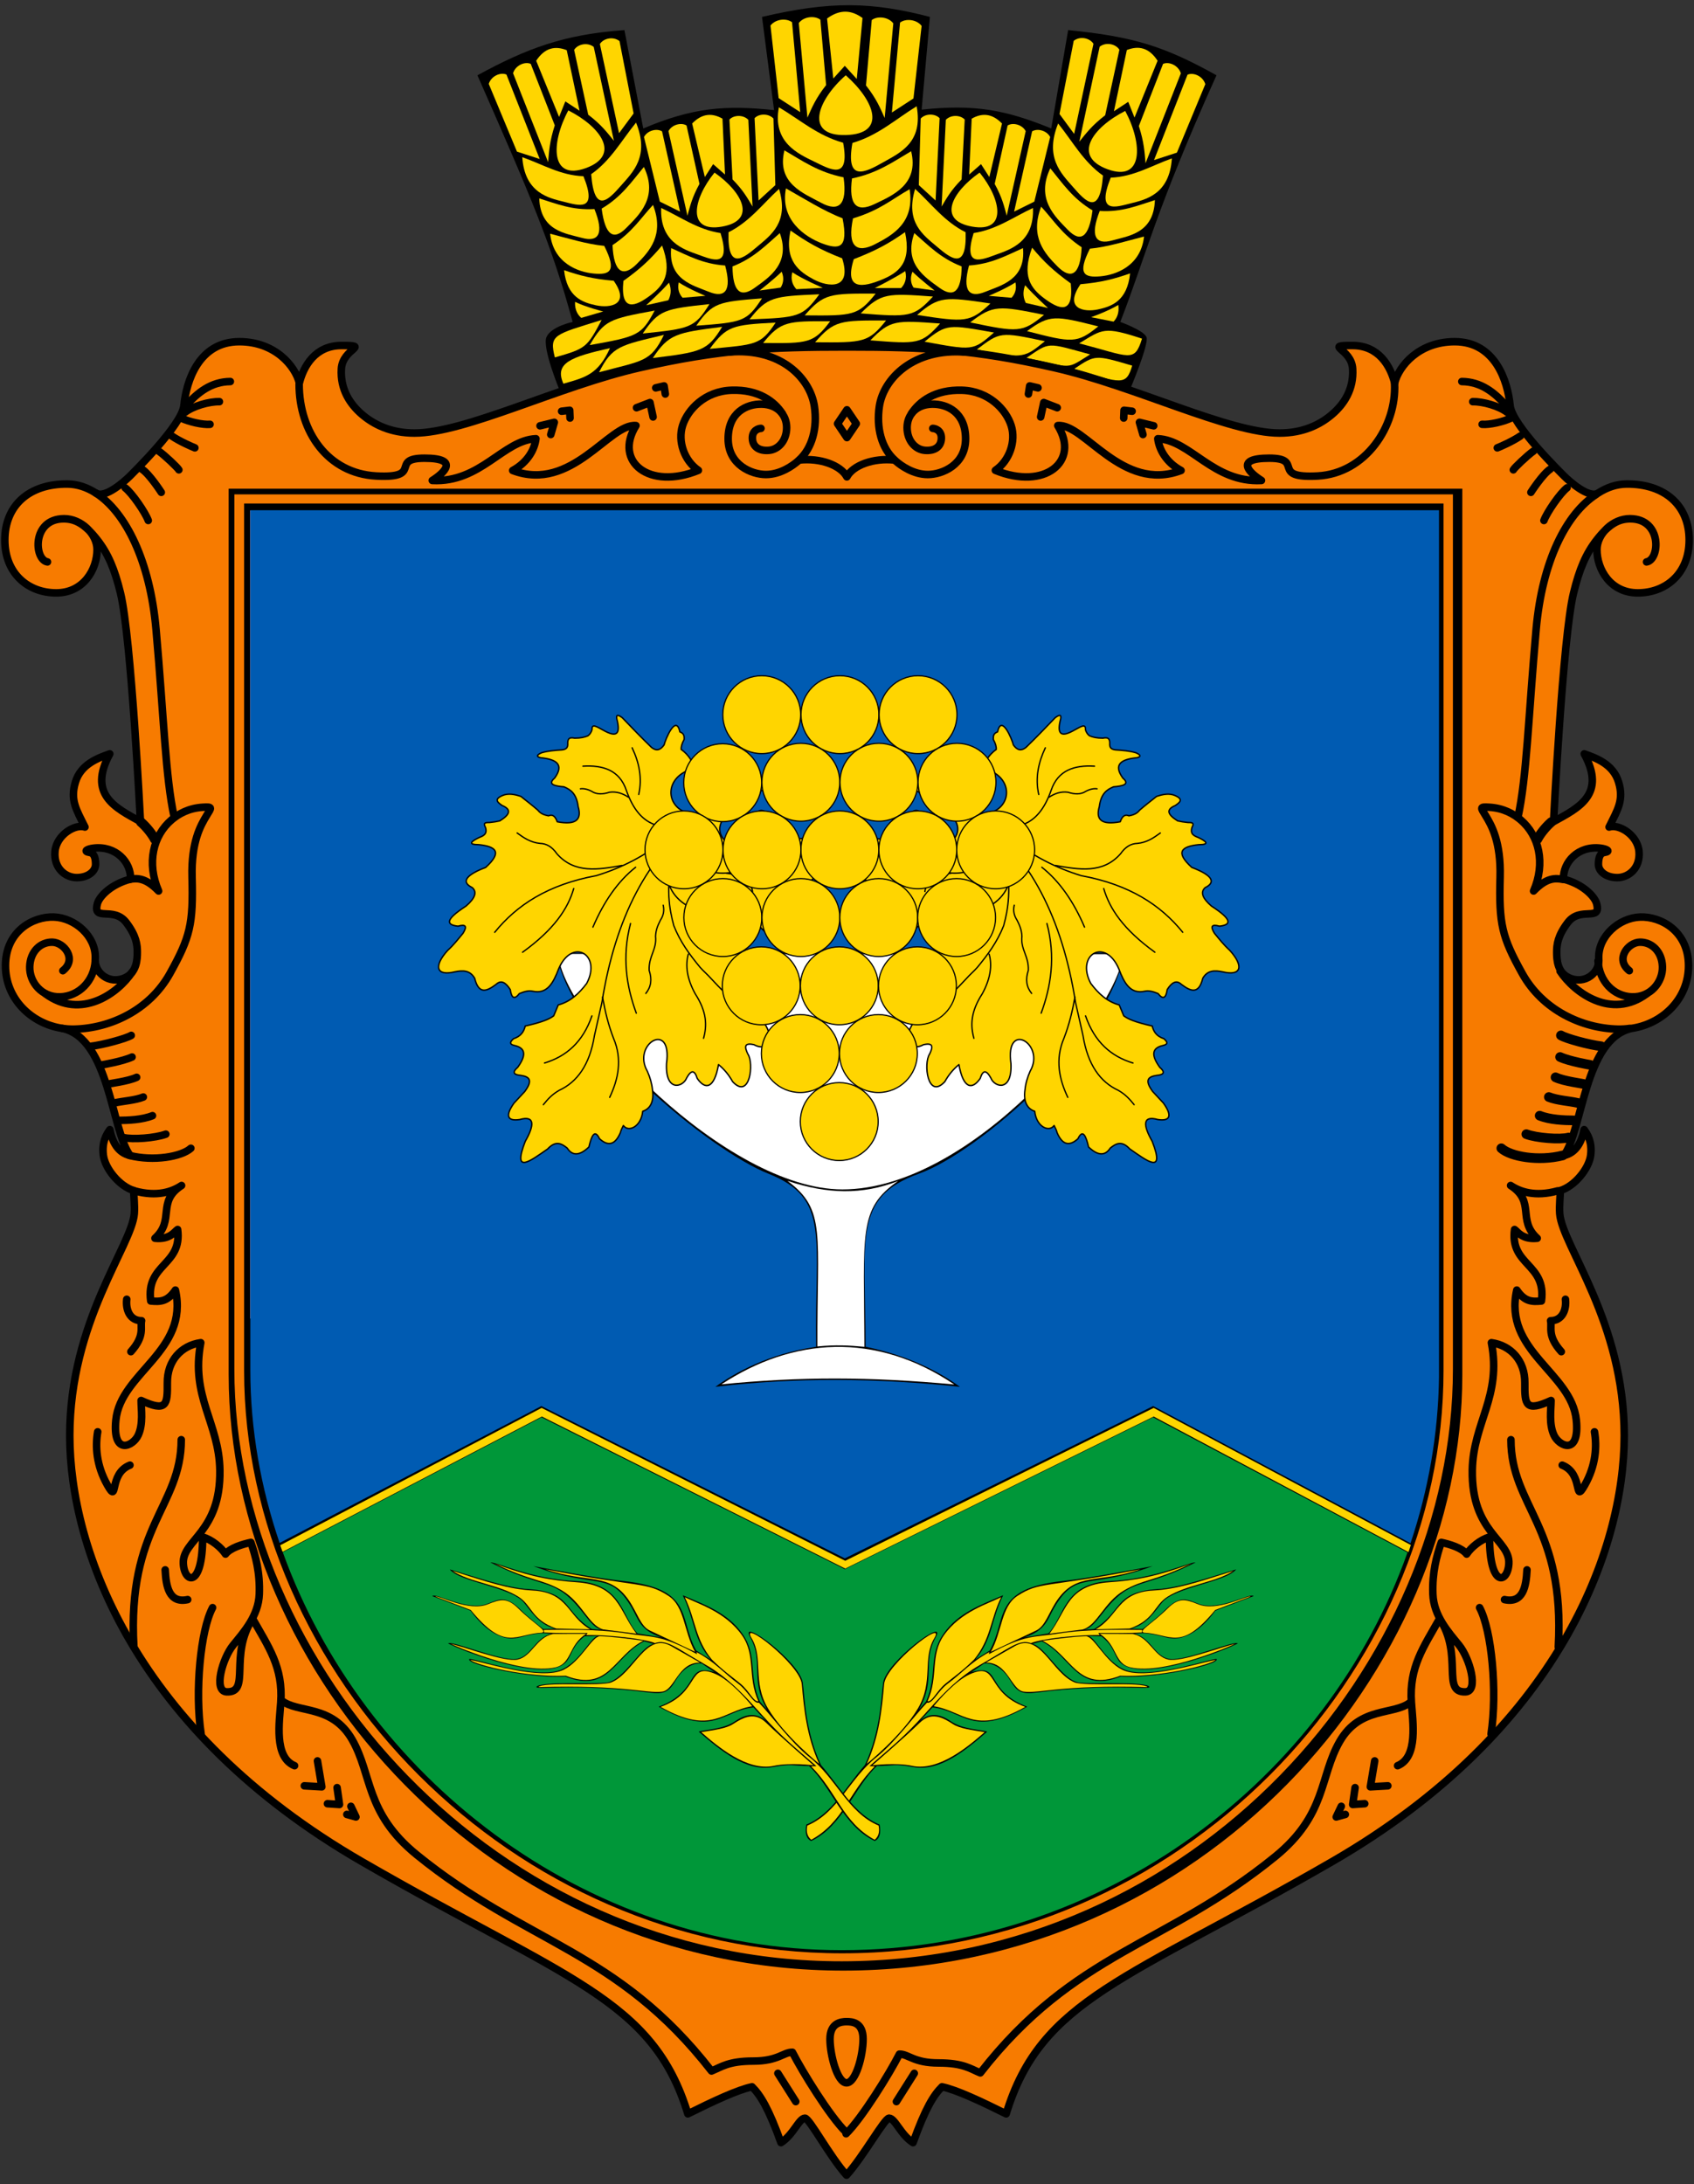 <?xml version="1.0" encoding="UTF-8" standalone="no"?>
<!-- Created with Inkscape (http://www.inkscape.org/) -->

<svg
   xmlns:dc="http://purl.org/dc/elements/1.1/"
   xmlns:cc="http://creativecommons.org/ns#"
   xmlns:rdf="http://www.w3.org/1999/02/22-rdf-syntax-ns#"
   xmlns:svg="http://www.w3.org/2000/svg"
   xmlns="http://www.w3.org/2000/svg"
   xmlns:xlink="http://www.w3.org/1999/xlink"
   xmlns:sodipodi="http://sodipodi.sourceforge.net/DTD/sodipodi-0.dtd"
   xmlns:inkscape="http://www.inkscape.org/namespaces/inkscape"
   id="svg2"
   version="1.1"
   inkscape:version="0.48.4 r9939"
   width="450"
   height="580"
   sodipodi:docname="COA Zolote Pole, Kirovskyi, Krym UHT.svg"
   inkscape:export-filename="/home/hp/Робочий стіл/COA Zhornivka, Kyivska, Ukraine.png"
   inkscape:export-xdpi="110.01724"
   inkscape:export-ydpi="110.01724">
  <rect width="100%" height="100%" fill="#333333" stroke="none"/>
  <defs
     id="defs6" />
  <sodipodi:namedview
     pagecolor="#ffffff"
     bordercolor="#666666"
     borderopacity="1"
     objecttolerance="10"
     gridtolerance="10"
     guidetolerance="10"
     inkscape:pageopacity="0"
     inkscape:pageshadow="2"
     inkscape:window-width="1024"
     inkscape:window-height="720"
     id="namedview4"
     showgrid="false"
     inkscape:zoom="0.75660426"
     inkscape:cx="178.8309"
     inkscape:cy="221.67829"
     inkscape:window-x="0"
     inkscape:window-y="0"
     inkscape:window-maximized="1"
     inkscape:current-layer="svg2" />
  <path
     style="fill:#000000;fill-opacity:1;fill-rule:evenodd;stroke:none"
     d="m 148.675,103.693 c 39.162,-15.265 109.445,-15.379 151.4,0 0,0 5.262,-12.403 4.475,-14.2 -0.787,-1.797 -6.95,-4 -6.95,-4 6.849,-17.61 9.179,-29.114 25.55,-65.5 -13.722,-7.639 -21.967,-10.282 -39.4,-12 l -4.5,26.125 c -11.926,-4.893 -20.332,-6.524 -34.425,-5 l 2.2,-24.625 c -15.439,-4.016 -26.38,-4.271 -44.6,6e-7 l 3.2,24.75 c -12.948,-1.364 -21.615,-0.698 -34.75,4.875 l -5,-26.125 c -16.125,1.151 -25.925,4.863 -39.05,12 14.28,32.424 19.804,45.303 25.3,65.5 0,0 -5.711,1.18 -6.95,4 -1.239,2.82 3.5,14.2 3.5,14.2 z"
     id="path4133"
     inkscape:connector-curvature="0"
     sodipodi:nodetypes="cczcccccccccccczc" />
  <g
     style="fill-rule:evenodd"
     id="g4625"
     transform="matrix(3.543,0,0,3.543,2e-5,-0.007)">
    <g
       transform="translate(-2.436e-5,-0.119)"
       id="g3783" />
    <g
       id="g4522">
      <g
         id="g3898"
         transform="matrix(1.019,0,0,1,-1.1,0)">
        <path
           sodipodi:nodetypes="cczc"
           inkscape:connector-curvature="0"
           id="path3076"
           d="m 58.39,8.043 c 1.537,0.927 2.832,2.114 4.727,2.658 0.525,2.9 -0.961,1.991 -2.138,1.409 -1.176,-0.582 -3.076,-1.45 -2.589,-4.067 z"
           style="fill:#ffd500;fill-opacity:1;stroke:none" />
        <path
           sodipodi:nodetypes="cczc"
           inkscape:connector-curvature="0"
           id="path3076-1"
           d="m 58.797,11.271 c 1.304,0.773 2.477,1.636 4.351,2.022 0.293,2.078 -0.368,2.618 -1.651,1.908 C 60.215,14.491 58.196,13.751 58.797,11.271 Z"
           style="fill:#ffd500;fill-opacity:1;fill-rule:evenodd;stroke:none" />
        <path
           sodipodi:nodetypes="cczc"
           inkscape:connector-curvature="0"
           id="path3076-7"
           d="m 58.909,14.121 c 1.333,0.766 2.796,1.711 4.164,2.241 0.448,2.282 -0.254,2.366 -1.516,1.88 -1.263,-0.487 -3.098,-1.773 -2.648,-4.12 z"
           style="fill:#ffd500;fill-opacity:1;fill-rule:evenodd;stroke:none" />
        <path
           sodipodi:nodetypes="cczc"
           inkscape:connector-curvature="0"
           id="path3076-3"
           d="m 59.247,17.282 c 1.171,0.839 2.137,1.427 3.798,2.081 0.75,2.399 -1.052,2.154 -2.09,1.587 -1.038,-0.567 -2.196,-1.376 -1.708,-3.669 z"
           style="fill:#ffd500;fill-opacity:1;fill-rule:evenodd;stroke:none" />
        <path
           sodipodi:nodetypes="cczc"
           inkscape:connector-curvature="0"
           id="path3076-39"
           d="m 68.527,7.966 c -1.537,0.96 -2.832,2.188 -4.727,2.75 -0.525,3 0.969,2.195 2.251,1.458 1.282,-0.737 2.963,-1.5 2.476,-4.209 z"
           style="fill:#ffd500;fill-opacity:1;fill-rule:evenodd;stroke:none" />
        <path
           sodipodi:nodetypes="cczc"
           inkscape:connector-curvature="0"
           id="path3076-1-0"
           d="m 68.12,11.336 c -1.304,0.78 -2.477,1.65 -4.351,2.04 -0.258,1.992 0.333,2.568 1.651,1.925 1.318,-0.644 3.301,-1.463 2.701,-3.965 z"
           style="fill:#ffd500;fill-opacity:1;fill-rule:evenodd;stroke:none" />
        <path
           sodipodi:nodetypes="cczc"
           inkscape:connector-curvature="0"
           id="path3076-7-9"
           d="m 68.008,14.185 c -1.333,0.766 -2.196,1.584 -4.164,2.184 -0.448,2.141 0.289,2.635 1.622,1.936 1.333,-0.699 2.922,-1.632 2.542,-4.12 z"
           style="fill:#ffd500;fill-opacity:1;fill-rule:evenodd;stroke:none" />
        <path
           sodipodi:nodetypes="cczc"
           inkscape:connector-curvature="0"
           id="path3076-3-8"
           d="m 67.67,17.402 c -1.171,0.839 -2.109,1.37 -3.769,2.025 -0.75,2.399 0.734,2.084 2.019,1.552 1.284,-0.531 2.238,-1.284 1.75,-3.577 z"
           style="fill:#ffd500;fill-opacity:1;fill-rule:evenodd;stroke:none" />
        <path
           sodipodi:nodetypes="czc"
           inkscape:connector-curvature="0"
           id="path3054"
           d="m 63.309,5.644 c -2.137,1.913 -3.034,4.564 0.005,4.48 3.039,-0.083 2.135,-2.553 -0.005,-4.48 z"
           style="fill:#ffd500;fill-opacity:1;stroke:none" />
        <path
           sodipodi:nodetypes="cccccc"
           transform="matrix(0.282,0,0,0.282,-4.3103448e-6,0)"
           inkscape:connector-curvature="0"
           id="path3824"
           d="m 221.25,20.875 3,-3.375 3.125,3.5 1.5,-16.201 c -2.781,-2.077 -5.804,-2.457 -9.25,0.125 z"
           style="fill:#ffd500;fill-opacity:1;stroke:none" />
        <path
           transform="matrix(0.282,0,0,0.282,-4.3103448e-6,0)"
           style="fill:#ffd500;fill-opacity:1;fill-rule:evenodd;stroke:none"
           d="m 219.375,22.625 c -2.755,3.561 -3.729,6.054 -4.875,8.65 l -2.25,-25.15 c 1.363,-1.798 4.221,-1.993 5.625,-0.875 z"
           id="path3826"
           inkscape:connector-curvature="0"
           sodipodi:nodetypes="ccccc" />
        <path
           style="fill:#ffd500;fill-opacity:1;fill-rule:evenodd;stroke:none"
           d="M 59.959,8.408 58.371,7.356 57.771,1.917 c 0.385,-0.508 1.191,-0.562 1.587,-0.247 z"
           id="path3826-9"
           inkscape:connector-curvature="0"
           sodipodi:nodetypes="ccccc" />
        <path
           style="fill:#ffd500;fill-opacity:1;fill-rule:evenodd;stroke:none"
           d="m 219.375,22.625 c -2.755,3.561 -3.729,6.054 -4.875,8.65 l -2.25,-25.15 c 1.363,-1.798 4.221,-1.993 5.625,-0.875 z"
           id="path3826-5"
           inkscape:connector-curvature="0"
           transform="matrix(-0.282,0,0,0.282,126.662,0.026)"
           sodipodi:nodetypes="ccccc" />
        <path
           style="fill:#ffd500;fill-opacity:1;fill-rule:evenodd;stroke:none"
           d="M 59.959,8.408 58.371,7.356 57.771,1.917 c 0.385,-0.508 1.191,-0.562 1.587,-0.247 z"
           id="path3826-9-5"
           inkscape:connector-curvature="0"
           sodipodi:nodetypes="ccccc"
           transform="matrix(-1,0,0,1,126.662,0.026)" />
        <path
           sodipodi:nodetypes="cccc"
           transform="matrix(0.282,0,0,0.282,-4.3103448e-6,0)"
           inkscape:connector-curvature="0"
           id="path3874"
           d="m 210.55,72.375 c 3,2 7.95,4.125 7.95,4.125 l -6.875,0.375 c -0.842,-0.919 -1.607,-2.374 -1.075,-4.5 z"
           style="fill:#ffd500;fill-opacity:1;stroke:none" />
        <path
           sodipodi:nodetypes="cccc"
           inkscape:connector-curvature="0"
           id="path3874-1"
           d="m 67.688,20.322 c -0.847,0.564 -2.244,1.27 -2.244,1.27 l 1.94,0 c 0.238,-0.259 0.454,-0.67 0.303,-1.27 z"
           style="fill:#ffd500;fill-opacity:1;fill-rule:evenodd;stroke:none" />
      </g>
      <path
         style="fill:#ffd500;fill-opacity:1;stroke:none"
         d="m 66.435,24.024 c -3.433,-0.015 -3.898,-0.007 -5.32,1.63 3.649,0.035 3.992,0.018 5.32,-1.63 z"
         id="path4135"
         inkscape:connector-curvature="0"
         sodipodi:nodetypes="ccc" />
      <path
         style="fill:#ffd500;fill-opacity:1;fill-rule:evenodd;stroke:none"
         d="m 70.488,24.25 c -3.326,-0.244 -3.746,-0.277 -5.23,1.262 3.535,0.278 3.836,0.293 5.23,-1.262 z"
         id="path4135-9"
         inkscape:connector-curvature="0"
         sodipodi:nodetypes="ccc" />
      <path
         style="fill:#ffd500;fill-opacity:1;fill-rule:evenodd;stroke:none"
         d="m 74.526,24.926 c -3.381,-0.593 -3.529,-0.688 -5.206,0.686 3.591,0.65 3.619,0.714 5.206,-0.686 z"
         id="path4135-3"
         inkscape:connector-curvature="0"
         sodipodi:nodetypes="ccc" />
      <path
         style="fill:#ffd500;fill-opacity:1;fill-rule:evenodd;stroke:none"
         d="m 78.34,25.578 c -3.357,-0.719 -3.366,-0.695 -5.094,0.615 3.564,0.784 3.632,0.548 5.094,-0.615 z"
         id="path4135-2"
         inkscape:connector-curvature="0"
         sodipodi:nodetypes="ccc" />
      <path
         style="fill:#ffd500;fill-opacity:1;fill-rule:evenodd;stroke:none"
         d="m 81.736,26.566 c -3.311,-0.905 -2.982,-0.949 -4.78,0.263 3.585,0.769 2.929,0.878 4.78,-0.263 z"
         id="path4135-1"
         inkscape:connector-curvature="0"
         sodipodi:nodetypes="ccc" />
      <path
         style="fill:#ffd500;fill-opacity:1;fill-rule:evenodd;stroke:none"
         d="m 84.89,27.407 c -2.801,-0.823 -2.758,-0.821 -4.365,0.253 3.638,1.114 3.903,1.245 4.365,-0.253 z"
         id="path4135-97"
         inkscape:connector-curvature="0"
         sodipodi:nodetypes="ccc" />
      <path
         style="fill:#ffd500;fill-opacity:1;fill-rule:evenodd;stroke:none"
         d="m 62.243,24.08 c -3.178,-0.015 -3.711,-0.007 -5.027,1.63 3.378,0.035 3.798,0.018 5.027,-1.63 z"
         id="path4135-5"
         inkscape:connector-curvature="0"
         sodipodi:nodetypes="ccc" />
      <path
         style="fill:#ffd500;fill-opacity:1;fill-rule:evenodd;stroke:none"
         d="m 58.154,24.181 c -3.251,0.165 -3.684,0.261 -4.94,1.97 3.422,-0.332 3.809,-0.255 4.94,-1.97 z"
         id="path4135-56"
         inkscape:connector-curvature="0"
         sodipodi:nodetypes="ccc" />
      <path
         style="fill:#ffd500;fill-opacity:1;fill-rule:evenodd;stroke:none"
         d="m 45.735,26.095 c -2.922,0.657 -4.187,1.114 -3.492,2.665 1.67,-0.473 2.599,-0.7 3.492,-2.665 z"
         id="path4135-19"
         inkscape:connector-curvature="0"
         sodipodi:nodetypes="ccc" />
      <path
         style="fill:#ffd500;fill-opacity:1;fill-rule:evenodd;stroke:none"
         d="m 49.778,25.103 c -3.294,0.785 -3.874,0.842 -4.861,2.8 3.294,-0.886 3.86,-0.748 4.861,-2.8 z"
         id="path4135-33"
         inkscape:connector-curvature="0"
         sodipodi:nodetypes="ccc" />
      <path
         style="fill:#ffd500;fill-opacity:1;fill-rule:evenodd;stroke:none"
         d="m 54.145,24.499 c -3.405,0.438 -4.005,0.526 -5.198,2.337 3.622,-0.447 4.099,-0.528 5.198,-2.337 z"
         id="path4135-4"
         inkscape:connector-curvature="0"
         sodipodi:nodetypes="ccc" />
      <path
         style="fill:#ffd500;fill-opacity:1;fill-rule:evenodd;stroke:none"
         d="m 65.656,22.009 c -3.433,-0.015 -3.898,-0.007 -5.32,1.63 3.649,0.035 3.992,0.018 5.32,-1.63 z"
         id="path4135-0"
         inkscape:connector-curvature="0"
         sodipodi:nodetypes="ccc" />
      <path
         style="fill:#ffd500;fill-opacity:1;fill-rule:evenodd;stroke:none"
         d="m 69.953,22.228 c -3.424,-0.249 -3.889,-0.273 -5.419,1.263 3.638,0.284 3.981,0.29 5.419,-1.263 z"
         id="path4135-8"
         inkscape:connector-curvature="0"
         sodipodi:nodetypes="ccc" />
      <path
         style="fill:#ffd500;fill-opacity:1;fill-rule:evenodd;stroke:none"
         d="m 61.43,22.059 c -3.43,0.149 -3.894,0.179 -5.236,1.882 3.646,-0.139 3.988,-0.173 5.236,-1.882 z"
         id="path4135-41"
         inkscape:connector-curvature="0"
         sodipodi:nodetypes="ccc" />
      <path
         style="fill:#ffd500;fill-opacity:1;fill-rule:evenodd;stroke:none"
         d="m 53.194,22.794 c -3.343,0.363 -3.795,0.422 -5.002,2.205 3.555,-0.367 3.887,-0.422 5.002,-2.205 z"
         id="path4135-7"
         inkscape:connector-curvature="0"
         sodipodi:nodetypes="ccc"
         inkscape:transform-center-x="-0.72610065"
         inkscape:transform-center-y="-0.61518338" />
      <path
         style="fill:#ffd500;fill-opacity:1;fill-rule:evenodd;stroke:none"
         d="m 57.13,22.364 c -3.26,0.259 -3.701,0.304 -4.926,2.05 3.466,-0.257 3.791,-0.301 4.926,-2.05 z"
         id="path4135-31"
         inkscape:connector-curvature="0"
         sodipodi:nodetypes="ccc" />
      <path
         style="fill:#ffd500;fill-opacity:1;fill-rule:evenodd;stroke:none"
         d="m 74.261,22.747 c -3.396,-0.501 -3.858,-0.559 -5.497,0.86 3.607,0.552 3.949,0.583 5.497,-0.86 z"
         id="path4135-36"
         inkscape:connector-curvature="0"
         sodipodi:nodetypes="ccc" />
      <path
         style="fill:#ffd500;fill-opacity:1;fill-rule:evenodd;stroke:none"
         d="m 78.279,23.598 c -3.365,-0.679 -3.823,-0.762 -5.535,0.569 3.573,0.741 3.913,0.79 5.535,-0.569 z"
         id="path4135-89"
         inkscape:connector-curvature="0"
         sodipodi:nodetypes="ccc" />
      <path
         style="fill:#ffd500;fill-opacity:1;fill-rule:evenodd;stroke:none"
         d="m 82.345,24.466 c -3.209,-0.809 -3.646,-0.909 -5.341,0.355 3.407,0.879 3.732,0.941 5.341,-0.355 z"
         id="path4135-89-2"
         inkscape:connector-curvature="0"
         sodipodi:nodetypes="ccc" />
      <path
         style="fill:#ffd500;fill-opacity:1;fill-rule:evenodd;stroke:none"
         d="m 85.625,25.385 c -2.867,-0.943 -2.956,-0.714 -4.71,0.352 3.81,0.988 4.137,1.491 4.71,-0.352 z"
         id="path4135-89-0"
         inkscape:connector-curvature="0"
         sodipodi:nodetypes="ccc" />
      <path
         style="fill:#ffd500;fill-opacity:1;fill-rule:evenodd;stroke:none"
         d="m 49.085,23.28 c -3.376,0.621 -3.776,0.715 -4.869,2.587 3.592,-0.642 3.87,-0.722 4.869,-2.587 z"
         id="path4135-89-8"
         inkscape:connector-curvature="0"
         sodipodi:nodetypes="ccc" />
      <path
         style="fill:#ffd500;fill-opacity:1;fill-rule:evenodd;stroke:none"
         d="m 45.109,23.983 c -3.543,1.108 -3.947,1.087 -3.507,2.807 2.343,-0.664 2.416,-0.753 3.507,-2.807 z"
         id="path4135-89-29"
         inkscape:connector-curvature="0"
         sodipodi:nodetypes="ccc" />
      <g
         id="g4503"
         transform="matrix(1,0,0,1.01,0,-0.031)">
        <g
           transform="matrix(1.055,-0.114,0.121,0.993,-3.179,5.569)"
           id="g4080" />
        <g
           id="g3133">
          <path
             style="fill:#ffd500;fill-opacity:1;fill-rule:evenodd;stroke:none"
             d="m 39.159,11.697 c 1.505,0.521 2.865,1.353 4.585,1.414 1.098,2.681 -0.361,2.166 -1.484,1.891 -1.123,-0.274 -2.921,-0.649 -3.101,-3.305 z"
             id="path3076-71"
             inkscape:connector-curvature="0"
             sodipodi:nodetypes="cczc" />
          <path
             style="fill:#ffd500;fill-opacity:1;fill-rule:evenodd;stroke:none"
             d="m 40.431,14.758 c 1.28,0.389 2.471,0.891 4.137,0.788 0.743,1.825 0.317,2.478 -0.929,2.142 -1.246,-0.336 -3.118,-0.521 -3.208,-2.93 z"
             id="path3076-1-8"
             inkscape:connector-curvature="0"
             sodipodi:nodetypes="cczc" />
          <path
             style="fill:#ffd500;fill-opacity:1;fill-rule:evenodd;stroke:none"
             d="m 41.246,17.376 c 1.312,0.332 2.778,0.788 4.057,0.902 0.972,1.902 0.41,2.159 -0.769,2.056 -1.18,-0.103 -3.046,-0.764 -3.288,-2.957 z"
             id="path3076-7-7"
             inkscape:connector-curvature="0"
             sodipodi:nodetypes="cczc" />
          <path
             style="fill:#ffd500;fill-opacity:1;fill-rule:evenodd;stroke:none"
             d="m 42.293,20.084 c 1.2,0.404 2.163,0.652 3.719,0.783 1.275,1.797 -0.288,2.039 -1.303,1.827 -1.016,-0.212 -2.197,-0.595 -2.416,-2.611 z"
             id="path3076-3-0"
             inkscape:connector-curvature="0"
             sodipodi:nodetypes="cczc" />
          <path
             style="fill:#ffd500;fill-opacity:1;fill-rule:evenodd;stroke:none"
             d="m 47.688,9.131 c -1.079,1.307 -1.893,2.816 -3.363,3.826 0.235,3.036 1.312,1.889 2.227,0.86 0.915,-1.029 2.159,-2.182 1.136,-4.687 z"
             id="path3076-39-9"
             inkscape:connector-curvature="0"
             sodipodi:nodetypes="cczc" />
          <path
             style="fill:#ffd500;fill-opacity:1;fill-rule:evenodd;stroke:none"
             d="m 48.275,12.423 c -0.908,1.089 -1.685,2.231 -3.165,3.09 0.26,1.99 0.894,2.395 1.846,1.434 0.952,-0.961 2.422,-2.262 1.319,-4.524 z"
             id="path3076-1-0-7"
             inkscape:connector-curvature="0"
             sodipodi:nodetypes="cczc" />
          <path
             style="fill:#ffd500;fill-opacity:1;fill-rule:evenodd;stroke:none"
             d="m 48.961,15.241 c -0.958,1.017 -1.506,1.973 -3.036,2.982 0.092,2.088 0.823,2.376 1.795,1.422 0.972,-0.954 2.109,-2.184 1.241,-4.404 z"
             id="path3076-7-9-6"
             inkscape:connector-curvature="0"
             sodipodi:nodetypes="cczc" />
          <path
             style="fill:#ffd500;fill-opacity:1;fill-rule:evenodd;stroke:none"
             d="m 49.639,18.253 c -0.866,1.015 -1.583,1.694 -2.898,2.625 -0.25,2.42 0.971,1.845 1.984,1.101 1.014,-0.744 1.708,-1.636 0.914,-3.726 z"
             id="path3076-3-8-8"
             inkscape:connector-curvature="0"
             sodipodi:nodetypes="cczc" />
          <path
             sodipodi:nodetypes="czc"
             inkscape:connector-curvature="0"
             id="path3054-2"
             d="M 42.536,7.559 C 41.018,9.846 40.683,12.62 43.274,11.956 45.865,11.291 44.686,9.04 42.536,7.559 Z"
             style="fill:#ffd500;fill-opacity:1;fill-rule:evenodd;stroke:none"
             transform="matrix(1.055,-0.114,0.121,0.993,-3.179,5.569)" />
          <path
             sodipodi:nodetypes="cccccc"
             inkscape:connector-curvature="0"
             id="path3824-7"
             d="m 41.833,7.968 0.569,-1.097 0.918,0.8 -0.386,-4.568 C 42.165,2.678 41.416,2.736 40.702,3.638 Z"
             style="fill:#ffd500;fill-opacity:1;fill-rule:evenodd;stroke:none"
             transform="matrix(1.055,-0.114,0.121,0.993,-3.179,5.569)" />
          <path
             style="fill:#ffd500;fill-opacity:1;fill-rule:evenodd;stroke:none"
             d="m 41.46,8.554 c -0.502,1.135 -0.622,1.878 -0.779,2.66 L 38.974,4.369 C 39.221,3.798 39.903,3.589 40.294,3.823 Z"
             id="path3826-6"
             inkscape:connector-curvature="0"
             sodipodi:nodetypes="ccccc"
             transform="matrix(1.055,-0.114,0.121,0.993,-3.179,5.569)" />
          <path
             style="fill:#ffd500;fill-opacity:1;fill-rule:evenodd;stroke:none"
             d="M 40.117,10.913 38.585,10.186 37.179,4.962 c 0.246,-0.572 0.929,-0.78 1.32,-0.547 z"
             id="path3826-9-6"
             inkscape:connector-curvature="0"
             sodipodi:nodetypes="ccccc"
             transform="matrix(1.055,-0.114,0.121,0.993,-3.179,5.569)" />
          <path
             style="fill:#ffd500;fill-opacity:1;fill-rule:evenodd;stroke:none"
             d="m 43.896,8.036 c 0.831,0.837 1.182,1.475 1.579,2.132 L 44.856,3.08 C 44.443,2.656 43.743,2.757 43.455,3.142 Z"
             id="path3826-5-3"
             inkscape:connector-curvature="0"
             sodipodi:nodetypes="ccccc"
             transform="matrix(1.055,-0.114,0.121,0.993,-3.179,5.569)" />
          <path
             style="fill:#ffd500;fill-opacity:1;fill-rule:evenodd;stroke:none"
             d="M 45.901,9.646 47.09,8.31 46.712,2.857 C 46.299,2.432 45.599,2.533 45.311,2.918 Z"
             id="path3826-9-5-4"
             inkscape:connector-curvature="0"
             sodipodi:nodetypes="ccccc"
             transform="matrix(1.055,-0.114,0.121,0.993,-3.179,5.569)" />
          <path
             style="fill:#ffd500;fill-opacity:1;fill-rule:evenodd;stroke:none"
             d="m 43.115,22.434 c 0.818,0.392 2.113,0.713 2.113,0.713 l -1.645,0.476 c -0.246,-0.209 -0.498,-0.571 -0.468,-1.188 z"
             id="path3874-5"
             inkscape:connector-curvature="0"
             sodipodi:nodetypes="cccc" />
          <path
             style="fill:#ffd500;fill-opacity:1;fill-rule:evenodd;stroke:none"
             d="m 50.16,21.009 c -0.633,0.716 -1.715,1.676 -1.715,1.676 l 1.663,-0.372 c 0.161,-0.3 0.279,-0.744 0.052,-1.305 z"
             id="path3874-1-0"
             inkscape:connector-curvature="0"
             sodipodi:nodetypes="cccc" />
        </g>
      </g>
      <g
         id="g4104"
         transform="matrix(1,0,0,1.008,0,-0.081)">
        <path
           sodipodi:nodetypes="cczc"
           inkscape:connector-curvature="0"
           id="path3076-71-8"
           d="m 49.573,15.547 c 1.455,0.666 2.731,1.606 4.451,1.865 0.813,2.643 -0.595,1.988 -1.693,1.599 -1.098,-0.389 -2.862,-0.952 -2.757,-3.464 z"
           style="fill:#ffd500;fill-opacity:1;fill-rule:evenodd;stroke:none" />
        <path
           sodipodi:nodetypes="cczc"
           inkscape:connector-curvature="0"
           id="path3076-1-8-9"
           d="m 50.323,18.531 c 1.233,0.541 2.362,1.18 4.045,1.293 0.511,1.866 -8.25e-4,2.445 -1.207,1.96 -1.206,-0.486 -3.059,-0.904 -2.839,-3.253 z"
           style="fill:#ffd500;fill-opacity:1;fill-rule:evenodd;stroke:none" />
        <path
           sodipodi:nodetypes="cczc"
           inkscape:connector-curvature="0"
           id="path3076-39-9-2"
           d="m 58.411,14.13 c -1.224,1.109 -2.204,2.439 -3.788,3.221 -0.091,2.9 1.114,1.943 2.143,1.078 1.029,-0.865 2.403,-1.808 1.645,-4.299 z"
           style="fill:#ffd500;fill-opacity:1;fill-rule:evenodd;stroke:none" />
        <path
           sodipodi:nodetypes="cczc"
           inkscape:connector-curvature="0"
           id="path3076-1-0-7-8"
           d="m 58.468,17.416 c -1.043,0.9 -1.96,1.867 -3.548,2.477 0.019,1.895 0.605,2.356 1.676,1.582 1.071,-0.774 2.702,-1.799 1.872,-4.059 z"
           style="fill:#ffd500;fill-opacity:1;fill-rule:evenodd;stroke:none" />
        <path
           sodipodi:nodetypes="czc"
           inkscape:connector-curvature="0"
           id="path3054-2-0"
           d="m 53.573,12.916 c -1.631,1.985 -2.089,4.476 0.553,4.018 2.642,-0.457 1.551,-2.559 -0.553,-4.018 z"
           style="fill:#ffd500;fill-opacity:1;fill-rule:evenodd;stroke:none" />
        <path
           sodipodi:nodetypes="cccccc"
           inkscape:connector-curvature="0"
           id="path3824-7-7"
           d="m 52.846,13.247 0.622,-0.961 0.891,0.775 -0.19,-4.155 c -0.757,-0.427 -1.514,-0.416 -2.274,0.36 z"
           style="fill:#ffd500;fill-opacity:1;fill-rule:evenodd;stroke:none" />
        <path
           style="fill:#ffd500;fill-opacity:1;fill-rule:evenodd;stroke:none"
           d="m 52.444,13.757 c -0.555,0.999 -0.709,1.665 -0.902,2.363 L 50.119,9.833 C 50.393,9.329 51.09,9.178 51.474,9.411 Z"
           id="path3826-6-8"
           inkscape:connector-curvature="0"
           sodipodi:nodetypes="ccccc" />
        <path
           style="fill:#ffd500;fill-opacity:1;fill-rule:evenodd;stroke:none"
           d="m 50.987,15.817 -1.514,-0.743 -1.19,-4.804 c 0.274,-0.504 0.971,-0.654 1.355,-0.421 z"
           id="path3826-9-6-0"
           inkscape:connector-curvature="0"
           sodipodi:nodetypes="ccccc" />
        <path
           style="fill:#ffd500;fill-opacity:1;fill-rule:evenodd;stroke:none"
           d="m 54.923,13.423 c 0.802,0.804 1.128,1.4 1.5,2.017 L 56.108,8.992 C 55.71,8.585 55,8.638 54.692,8.971 Z"
           id="path3826-5-3-8"
           inkscape:connector-curvature="0"
           sodipodi:nodetypes="ccccc" />
        <path
           style="fill:#ffd500;fill-opacity:1;fill-rule:evenodd;stroke:none"
           d="M 56.876,14.991 58.133,13.848 57.99,8.893 C 57.593,8.486 56.882,8.538 56.575,8.871 Z"
           id="path3826-9-5-4-4"
           inkscape:connector-curvature="0"
           sodipodi:nodetypes="ccccc" />
        <path
           sodipodi:nodetypes="cccc"
           inkscape:connector-curvature="0"
           id="path3874-5-7"
           d="m 50.889,21.081 c 0.757,0.49 1.999,0.998 1.999,0.998 l -1.708,0.144 c -0.214,-0.229 -0.412,-0.595 -0.291,-1.142 z"
           style="fill:#ffd500;fill-opacity:1;fill-rule:evenodd;stroke:none" />
        <path
           sodipodi:nodetypes="cccc"
           inkscape:connector-curvature="0"
           id="path3874-1-0-6"
           d="m 58.608,20.287 c -0.654,0.63 -1.659,1.398 -1.659,1.398 l 1.581,-0.218 c 0.169,-0.267 0.297,-0.666 0.079,-1.18 z"
           style="fill:#ffd500;fill-opacity:1;fill-rule:evenodd;stroke:none" />
      </g>
      <g
         id="g4484"
         transform="matrix(1,0,0,1.007,0,-0.021)">
        <path
           sodipodi:nodetypes="cczc"
           inkscape:connector-curvature="0"
           id="path3076-71-6"
           d="m 87.864,11.813 c -1.505,0.528 -2.865,1.371 -4.585,1.433 -1.098,2.717 0.361,2.195 1.484,1.917 1.123,-0.278 2.921,-0.658 3.101,-3.35 z"
           style="fill:#ffd500;fill-opacity:1;fill-rule:evenodd;stroke:none" />
        <path
           sodipodi:nodetypes="cczc"
           inkscape:connector-curvature="0"
           id="path3076-1-8-95"
           d="m 86.592,14.916 c -1.28,0.399 -2.471,0.914 -4.137,0.808 -0.743,1.872 -0.317,2.543 0.929,2.198 1.246,-0.345 3.118,-0.534 3.208,-3.006 z"
           style="fill:#ffd500;fill-opacity:1;fill-rule:evenodd;stroke:none" />
        <path
           sodipodi:nodetypes="cczc"
           inkscape:connector-curvature="0"
           id="path3076-7-7-2"
           d="m 85.777,17.627 c -1.312,0.333 -2.778,0.79 -4.057,0.904 -0.972,1.906 -0.41,2.163 0.769,2.06 1.18,-0.103 3.046,-0.766 3.288,-2.964 z"
           style="fill:#ffd500;fill-opacity:1;fill-rule:evenodd;stroke:none" />
        <path
           sodipodi:nodetypes="cczc"
           inkscape:connector-curvature="0"
           id="path3076-3-0-7"
           d="m 84.731,20.372 c -1.2,0.416 -2.163,0.67 -3.719,0.805 -1.275,1.847 0.288,2.096 1.303,1.878 1.016,-0.218 2.197,-0.612 2.416,-2.683 z"
           style="fill:#ffd500;fill-opacity:1;fill-rule:evenodd;stroke:none" />
        <path
           sodipodi:nodetypes="cczc"
           inkscape:connector-curvature="0"
           id="path3076-39-9-29"
           d="m 79.335,9.213 c 1.079,1.325 1.893,2.854 3.363,3.878 -0.235,3.077 -1.312,1.915 -2.227,0.872 -0.915,-1.043 -2.159,-2.211 -1.136,-4.75 z"
           style="fill:#ffd500;fill-opacity:1;fill-rule:evenodd;stroke:none" />
        <path
           sodipodi:nodetypes="cczc"
           inkscape:connector-curvature="0"
           id="path3076-1-0-7-4"
           d="m 78.748,12.549 c 0.908,1.104 1.685,2.261 3.165,3.131 -0.26,2.017 -0.894,2.427 -1.846,1.453 -0.952,-0.974 -2.422,-2.292 -1.319,-4.585 z"
           style="fill:#ffd500;fill-opacity:1;fill-rule:evenodd;stroke:none" />
        <path
           sodipodi:nodetypes="cczc"
           inkscape:connector-curvature="0"
           id="path3076-7-9-6-1"
           d="m 78.063,15.405 c 0.958,1.03 1.506,2 3.036,3.022 -0.092,2.116 -0.823,2.408 -1.795,1.442 -0.972,-0.967 -2.109,-2.213 -1.241,-4.463 z"
           style="fill:#ffd500;fill-opacity:1;fill-rule:evenodd;stroke:none" />
        <path
           sodipodi:nodetypes="cczc"
           inkscape:connector-curvature="0"
           id="path3076-3-8-8-0"
           d="m 77.385,18.458 c 0.866,1.029 1.583,1.717 2.898,2.66 0.25,2.453 -0.971,1.869 -1.984,1.116 -1.014,-0.754 -1.708,-1.658 -0.914,-3.776 z"
           style="fill:#ffd500;fill-opacity:1;fill-rule:evenodd;stroke:none" />
        <g
           transform="matrix(-1.062,-0.116,-0.122,1.007,130.461,5.602)"
           id="g4080-5"
           style="fill-rule:evenodd">
          <path
             style="fill:#ffd500;fill-opacity:1;fill-rule:evenodd;stroke:none"
             d="M 42.536,7.559 C 41.018,9.846 40.683,12.62 43.274,11.956 45.865,11.291 44.686,9.04 42.536,7.559 Z"
             id="path3054-2-1"
             inkscape:connector-curvature="0"
             sodipodi:nodetypes="czc" />
          <path
             style="fill:#ffd500;fill-opacity:1;fill-rule:evenodd;stroke:none"
             d="m 41.833,7.968 0.569,-1.097 0.918,0.8 -0.386,-4.568 C 42.165,2.678 41.416,2.736 40.702,3.638 Z"
             id="path3824-7-0"
             inkscape:connector-curvature="0"
             sodipodi:nodetypes="cccccc" />
          <path
             sodipodi:nodetypes="ccccc"
             inkscape:connector-curvature="0"
             id="path3826-6-9"
             d="m 41.46,8.554 c -0.502,1.135 -0.622,1.878 -0.779,2.66 L 38.974,4.369 C 39.221,3.798 39.903,3.589 40.294,3.823 Z"
             style="fill:#ffd500;fill-opacity:1;fill-rule:evenodd;stroke:none" />
          <path
             sodipodi:nodetypes="ccccc"
             inkscape:connector-curvature="0"
             id="path3826-9-6-4"
             d="M 40.117,10.913 38.585,10.186 37.179,4.962 c 0.246,-0.572 0.929,-0.78 1.32,-0.547 z"
             style="fill:#ffd500;fill-opacity:1;fill-rule:evenodd;stroke:none" />
          <path
             sodipodi:nodetypes="ccccc"
             inkscape:connector-curvature="0"
             id="path3826-5-3-2"
             d="m 43.896,8.036 c 0.831,0.837 1.182,1.475 1.579,2.132 L 44.856,3.08 C 44.443,2.656 43.743,2.757 43.455,3.142 Z"
             style="fill:#ffd500;fill-opacity:1;fill-rule:evenodd;stroke:none" />
          <path
             sodipodi:nodetypes="ccccc"
             inkscape:connector-curvature="0"
             id="path3826-9-5-4-0"
             d="M 45.901,9.646 47.09,8.31 46.712,2.857 C 46.299,2.432 45.599,2.533 45.311,2.918 Z"
             style="fill:#ffd500;fill-opacity:1;fill-rule:evenodd;stroke:none" />
        </g>
        <path
           sodipodi:nodetypes="cccc"
           inkscape:connector-curvature="0"
           id="path3874-5-2"
           d="m 83.849,22.719 c -0.778,0.47 -2.039,0.912 -2.039,0.912 l 1.682,0.33 c 0.226,-0.233 0.444,-0.621 0.356,-1.242 z"
           style="fill:#ffd500;fill-opacity:1;fill-rule:evenodd;stroke:none" />
        <path
           sodipodi:nodetypes="cccc"
           inkscape:connector-curvature="0"
           id="path3874-1-0-8"
           d="m 76.863,21.251 c 0.633,0.726 1.715,1.699 1.715,1.699 L 76.915,22.573 c -0.161,-0.304 -0.279,-0.754 -0.052,-1.322 z"
           style="fill:#ffd500;fill-opacity:1;fill-rule:evenodd;stroke:none" />
      </g>
      <g
         style="fill-rule:evenodd"
         id="g4104-2"
         transform="matrix(-1,0,0,1.008,127.023,-0.081)">
        <path
           sodipodi:nodetypes="cczc"
           inkscape:connector-curvature="0"
           id="path3076-71-8-5"
           d="m 49.573,15.547 c 1.455,0.666 2.731,1.606 4.451,1.865 0.813,2.643 -0.595,1.988 -1.693,1.599 -1.098,-0.389 -2.862,-0.952 -2.757,-3.464 z"
           style="fill:#ffd500;fill-opacity:1;fill-rule:evenodd;stroke:none" />
        <path
           sodipodi:nodetypes="cczc"
           inkscape:connector-curvature="0"
           id="path3076-1-8-9-9"
           d="m 50.323,18.531 c 1.233,0.541 2.362,1.18 4.045,1.293 0.511,1.866 -8.25e-4,2.445 -1.207,1.96 -1.206,-0.486 -3.059,-0.904 -2.839,-3.253 z"
           style="fill:#ffd500;fill-opacity:1;fill-rule:evenodd;stroke:none" />
        <path
           sodipodi:nodetypes="cczc"
           inkscape:connector-curvature="0"
           id="path3076-39-9-2-4"
           d="m 58.411,14.13 c -1.224,1.109 -2.204,2.439 -3.788,3.221 -0.091,2.9 1.114,1.943 2.143,1.078 1.029,-0.865 2.403,-1.808 1.645,-4.299 z"
           style="fill:#ffd500;fill-opacity:1;fill-rule:evenodd;stroke:none" />
        <path
           sodipodi:nodetypes="cczc"
           inkscape:connector-curvature="0"
           id="path3076-1-0-7-8-6"
           d="m 58.468,17.416 c -1.043,0.9 -1.96,1.867 -3.548,2.477 0.019,1.895 0.605,2.356 1.676,1.582 1.071,-0.774 2.702,-1.799 1.872,-4.059 z"
           style="fill:#ffd500;fill-opacity:1;fill-rule:evenodd;stroke:none" />
        <path
           sodipodi:nodetypes="czc"
           inkscape:connector-curvature="0"
           id="path3054-2-0-0"
           d="m 53.573,12.916 c -1.631,1.985 -2.089,4.476 0.553,4.018 2.642,-0.457 1.551,-2.559 -0.553,-4.018 z"
           style="fill:#ffd500;fill-opacity:1;fill-rule:evenodd;stroke:none" />
        <path
           sodipodi:nodetypes="cccccc"
           inkscape:connector-curvature="0"
           id="path3824-7-7-8"
           d="m 52.846,13.247 0.622,-0.961 0.891,0.775 -0.19,-4.155 c -0.757,-0.427 -1.514,-0.416 -2.274,0.36 z"
           style="fill:#ffd500;fill-opacity:1;fill-rule:evenodd;stroke:none" />
        <path
           style="fill:#ffd500;fill-opacity:1;fill-rule:evenodd;stroke:none"
           d="m 52.444,13.757 c -0.555,0.999 -0.709,1.665 -0.902,2.363 L 50.119,9.833 C 50.393,9.329 51.09,9.178 51.474,9.411 Z"
           id="path3826-6-8-8"
           inkscape:connector-curvature="0"
           sodipodi:nodetypes="ccccc" />
        <path
           style="fill:#ffd500;fill-opacity:1;fill-rule:evenodd;stroke:none"
           d="m 50.987,15.817 -1.514,-0.743 -1.19,-4.804 c 0.274,-0.504 0.971,-0.654 1.355,-0.421 z"
           id="path3826-9-6-0-9"
           inkscape:connector-curvature="0"
           sodipodi:nodetypes="ccccc" />
        <path
           style="fill:#ffd500;fill-opacity:1;fill-rule:evenodd;stroke:none"
           d="m 54.923,13.423 c 0.802,0.804 1.128,1.4 1.5,2.017 L 56.108,8.992 C 55.71,8.585 55,8.638 54.692,8.971 Z"
           id="path3826-5-3-8-5"
           inkscape:connector-curvature="0"
           sodipodi:nodetypes="ccccc" />
        <path
           style="fill:#ffd500;fill-opacity:1;fill-rule:evenodd;stroke:none"
           d="M 56.876,14.991 58.133,13.848 57.99,8.893 C 57.593,8.486 56.882,8.538 56.575,8.871 Z"
           id="path3826-9-5-4-4-5"
           inkscape:connector-curvature="0"
           sodipodi:nodetypes="ccccc" />
        <path
           sodipodi:nodetypes="cccc"
           inkscape:connector-curvature="0"
           id="path3874-5-7-6"
           d="m 50.889,21.081 c 0.757,0.49 1.999,0.998 1.999,0.998 l -1.708,0.144 c -0.214,-0.229 -0.412,-0.595 -0.291,-1.142 z"
           style="fill:#ffd500;fill-opacity:1;fill-rule:evenodd;stroke:none" />
        <path
           sodipodi:nodetypes="cccc"
           inkscape:connector-curvature="0"
           id="path3874-1-0-6-3"
           d="m 58.608,20.287 c -0.654,0.63 -1.659,1.398 -1.659,1.398 l 1.581,-0.218 c 0.169,-0.267 0.297,-0.666 0.079,-1.18 z"
           style="fill:#ffd500;fill-opacity:1;fill-rule:evenodd;stroke:none" />
      </g>
    </g>
  </g>
  <g
     id="g3003"
     transform="matrix(0.587,0,0,0.587,-15.589,-20.466)" />
  <g
     id="g2993"
     style="fill:#009739"
     transform="matrix(0.623,0,0,0.623,64.9,131.781)" />
  <g
     id="g3175"
     transform="matrix(0.733,0,0,0.733,8.574,-125.429)">
    <g
       id="g3105" />
  </g>
  <g
     id="g3072"
     transform="matrix(0.623,0,0,0.623,80.894,150.604)" />
  <g
     id="g3351"
     transform="matrix(0.623,0,0,0.623,59.532,125.575)" />
  <path
     d="m 225,92.138 c 20.904,0 33.82,0.661 55.173,5.529 21.353,4.869 46.251,17.334 59.745,17.334 6.283,0 10.802,-2.267 13.941,-4.958 3.14,-2.691 5.798,-6.629 5.464,-12.119 -0.334,-5.49 -7.937,-6.176 -0.058,-6.176 7.042,0 10.093,5.513 11.215,9.936 1.121,-4.485 6.447,-10.949 15.956,-10.949 10.698,0 14.065,10.376 14.712,16.955 0.505,5.135 13.319,17.697 14.441,18.818 1.121,1.121 6.499,6.003 8.916,4.443 2.418,-1.56 4.971,-2.389 7.563,-2.414 10.286,-0.095 16.651,5.782 16.651,14.86 0,9.079 -6.358,14.045 -13.641,14.045 -7.283,0 -10.859,-6.244 -10.859,-11.494 0,-4.225 4.314,-8.231 8.779,-8.205 8.693,0.051 7.914,10.983 4.394,11.477 3.683,-0.682 4.063,-11.506 -4.362,-11.439 -2.955,0.024 -5.456,1.235 -8.811,5.499 -2.917,3.706 -4.683,7.873 -6.226,14.23 -2.853,11.756 -5.297,60.674 -5.297,60.674 6.791,-3.736 13.987,-7.256 8.147,-17.999 3.071,1.099 7.669,2.696 9.123,7.495 1.449,4.783 -0.212,7.259 -2.526,11.943 2.579,-0.905 7.567,2.079 7.955,6.485 0.388,4.406 -2.747,6.942 -5.766,6.942 -3.019,0 -5.015,-1.672 -5.015,-3.546 0,-1.917 0.525,-2.962 1.519,-3.12 2.018,-0.321 0.527,-0.97 -0.916,-1.15 -5.992,-0.75 -10.044,3.706 -9.891,8.216 5.162,1.313 8.295,4.607 8.798,6.485 1.339,4.995 -4.272,0.632 -7.632,5.015 -2.698,3.519 -2.963,5.903 -2.963,7.921 0,2.018 0.191,5.334 3.218,6.75 4.277,2 8.376,-1.357 7.945,-5.208 -0.16,-5.823 5.409,-10.675 10.975,-10.89 5.566,-0.215 12.852,3.766 12.877,12.873 0.025,8.867 -6.88,15.472 -15.109,16.695 -12.543,2.693 -13.012,27.092 -18,33.757 3.264,-0.712 4.746,-3.636 5.386,-6.87 0.848,1.207 2.163,3.176 1.735,6.761 -0.429,3.586 -4.309,8.313 -8.091,9.411 0.049,1.26 -0.303,3.928 -0.135,6.128 0.652,8.526 17.14,28.622 17.14,58.934 0,30.313 -17.412,78.388 -77.62,113.148 -54.266,31.33 -77.298,36.393 -86.569,66.976 -6.728,-3.342 -13.2,-6.391 -17.049,-7.186 -2.245,2.224 -4.403,5.73 -7.687,14.833 -3.303,-2.095 -4.748,-6.422 -6.355,-6.502 -1.189,-0.059 -6.852,10.206 -11.311,15.135 -4.459,-4.929 -9.878,-15.194 -11.066,-15.135 -1.608,0.08 -3.052,4.407 -6.355,6.502 -3.284,-9.103 -5.442,-12.609 -7.687,-14.833 -3.849,0.796 -10.321,3.845 -17.049,7.186 -9.271,-30.583 -32.304,-35.646 -86.569,-66.976 -60.207,-34.761 -77.62,-82.836 -77.62,-113.148 0,-30.313 16.488,-50.408 17.14,-58.934 0.168,-2.2 -0.185,-4.868 -0.135,-6.128 -3.782,-1.098 -7.662,-5.825 -8.091,-9.411 -0.429,-3.586 0.886,-5.554 1.735,-6.761 0.639,3.234 2.122,6.159 5.386,6.87 -4.988,-6.665 -5.458,-31.064 -18,-33.757 -8.229,-1.224 -15.133,-7.828 -15.109,-16.695 0.025,-9.107 7.311,-13.089 12.877,-12.873 5.566,0.215 11.135,5.067 10.975,10.89 -0.431,3.85 3.668,7.207 7.945,5.208 3.027,-1.416 3.218,-4.732 3.218,-6.75 0,-2.018 -0.265,-4.402 -2.963,-7.921 -3.36,-4.382 -8.971,-0.019 -7.632,-5.015 0.503,-1.879 3.636,-5.172 8.798,-6.485 0.153,-4.51 -3.899,-8.966 -9.891,-8.216 -1.443,0.18 -2.933,0.829 -0.916,1.15 0.994,0.158 1.519,1.203 1.519,3.12 0,1.874 -1.995,3.546 -5.015,3.546 -3.019,0 -6.155,-2.536 -5.766,-6.942 0.388,-4.406 5.377,-7.391 7.955,-6.485 -2.314,-4.683 -3.975,-7.159 -2.526,-11.943 1.453,-4.798 6.052,-6.396 9.123,-7.495 -5.84,10.743 1.356,14.262 8.147,17.999 0,0 -2.444,-48.918 -5.297,-60.674 -1.543,-6.357 -3.308,-10.524 -6.226,-14.23 -3.356,-4.264 -5.857,-5.475 -8.811,-5.499 -8.424,-0.067 -8.044,10.757 -4.362,11.439 -3.52,-0.494 -4.3,-11.426 4.394,-11.477 4.466,-0.026 8.779,3.981 8.779,8.205 0,5.25 -3.576,11.494 -10.859,11.494 -7.283,0 -13.641,-4.966 -13.641,-14.045 0,-9.079 6.365,-14.955 16.651,-14.86 2.592,0.024 5.145,0.854 7.563,2.414 2.418,1.56 7.795,-3.321 8.916,-4.443 1.121,-1.121 13.936,-13.683 14.441,-18.818 0.647,-6.579 4.014,-16.955 14.712,-16.955 9.509,0 14.835,6.464 15.956,10.949 1.121,-4.423 4.173,-9.936 11.215,-9.936 7.878,0 0.276,0.686 -0.058,6.176 -0.334,5.49 2.324,9.428 5.464,12.119 3.14,2.691 7.658,4.958 13.941,4.958 13.494,0 38.392,-12.465 59.745,-17.334 21.353,-4.869 34.269,-5.529 55.173,-5.529 z"
     id="shchyt-6"
     style="fill:#f77b00;fill-opacity:1;fill-rule:evenodd;stroke:#000000;stroke-width:2;stroke-linecap:round;stroke-linejoin:round;stroke-miterlimit:4;stroke-opacity:1;stroke-dasharray:none"
     inkscape:connector-curvature="0" />
  <path
     d="m 193.669,93.478 c 14.02,-1.166 21.588,7.15 22.669,14.428 0.85,5.725 -0.591,11.133 -4.091,14.266 5.636,-0.635 11.083,1.373 12.718,4.464 1.635,-3.09 7.082,-5.099 12.718,-4.464 -3.501,-3.133 -4.94,-8.543 -4.091,-14.266 1.08,-7.276 9.005,-15.562 23.026,-14.396"
     id="dekor_x0020_shchyta-8"
     style="fill:none;stroke:#000000;stroke-width:2;stroke-linecap:round;stroke-linejoin:round;stroke-miterlimit:4;stroke-opacity:1;stroke-dasharray:none"
     inkscape:connector-curvature="0" />
  <path
     d="m 169.089,108.273 3.572,-1.373 0.825,3.827 m -30.031,2.347 3.795,-0.921 -0.941,3.242 m 27.881,-12.397 2.215,-0.52 0.331,2.153 m -27.548,4.575 2.151,-0.26 0.086,2.072 m 129.418,-2.745 -3.572,-1.373 -0.825,3.827 m 30.031,2.347 -3.795,-0.921 0.941,3.242 m -27.881,-12.397 -2.215,-0.52 -0.331,2.153 m 27.548,4.575 -2.151,-0.26 -0.086,2.072"
     id="dekor_x0020_shchyta_0-3"
     style="fill:none;stroke:#000000;stroke-width:2;stroke-linecap:round;stroke-linejoin:round;stroke-miterlimit:4;stroke-opacity:1;stroke-dasharray:none"
     inkscape:connector-curvature="0" />
  <path
     d="m 211.962,122.45 c -1.376,1.209 -4.657,3.554 -8.486,3.561 -3.829,0.006 -10.049,-2.567 -10.049,-9.494 0,-6.927 4.818,-9.28 8.95,-9.192 4.132,0.087 6.586,2.816 6.586,6.228 0,3.413 -2.154,5.832 -4.739,6.039 -2.586,0.207 -4.3,-0.955 -4.36,-3.187 -0.06,-2.232 1.765,-2.645 2.282,-2.645"
     id="dekor_x0020_shchyta_1-7"
     style="fill:none;stroke:#000000;stroke-width:2;stroke-linecap:round;stroke-linejoin:round;stroke-miterlimit:4;stroke-opacity:1;stroke-dasharray:none"
     inkscape:connector-curvature="0" />
  <path
     d="m 79.463,101.973 c 0,12.809 7.707,23.738 20.455,24.426 12.748,0.689 3.413,-4.724 12.85,-4.724 9.437,0 5.17,3.978 2.06,5.912 12.836,0.676 18.85,-10.723 27.537,-11.083 -0.336,2.772 -2.134,6.233 -6.171,8.436 15.691,5.922 25.682,-12.598 32.751,-11.924 -5.977,9.591 3.537,17.211 16.573,11.886 -3.746,-2.566 -5.535,-7.705 -4.196,-11.904 1.339,-4.198 5.894,-9.145 13.065,-9.369 7.171,-0.224 11.335,2.999 13.394,6.146"
     id="dekor_x0020_shchyta_2-1"
     style="fill:none;stroke:#000000;stroke-width:2;stroke-linecap:round;stroke-linejoin:round;stroke-miterlimit:4;stroke-opacity:1;stroke-dasharray:none"
     inkscape:connector-curvature="0" />
  <path
     d="m 39.384,138.216 c -0.836,-2.23 -4.341,-7.297 -6.139,-8.672 m 14.264,-4.781 c -0.279,-0.556 -3.73,-3.836 -5.361,-4.988 m 0.694,10.969 c 0,0 -3.114,-4.84 -5.136,-6.159 m 14.062,-5.659 c -0.725,-0.28 -4.062,-1.72 -6.139,-3.151 m 10.168,-3.096 c -1.951,0.167 -5.565,-0.66 -7.639,-1.64 m 13.031,-9.724 c -5.04,0.05 -8.652,2.848 -11.844,6.481 m 8.94,-1.132 c -2.732,-0.056 -7.024,1.167 -9.192,2.861"
     id="dekor_x0020_shchyta_3-3"
     style="fill:none;stroke:#000000;stroke-width:2;stroke-linecap:round;stroke-linejoin:round;stroke-miterlimit:4;stroke-opacity:1;stroke-dasharray:none"
     inkscape:connector-curvature="0" />
  <polygon
     points="35.109,17.964 35.498,17.388 35.109,16.812 34.721,17.388 "
     id="dekor_x0020_shchyta_4-9"
     style="fill:none;stroke:#000000;stroke-width:0.312;stroke-linecap:round;stroke-linejoin:round;stroke-miterlimit:4;stroke-opacity:1;stroke-dasharray:none"
     transform="matrix(6.408,0,0,6.408,-9.1851339e-5,1.089)" />
  <path
     d="m 41.115,222.856 c -0.584,-1.164 -2.081,-3.169 -3.683,-4.55"
     id="dekor_x0020_shchyta_5-5"
     style="fill:none;stroke:#000000;stroke-width:2.563;stroke-linecap:round;stroke-linejoin:round;stroke-opacity:1"
     inkscape:connector-curvature="0" />
  <path
     d="m 16.695,257.77 c 3.858,-3.056 0.346,-7.506 -2.78,-7.571 -3.126,-0.065 -5.902,2.44 -6.015,6.518 -0.113,4.078 3.167,8.165 8.103,8.004 4.937,-0.161 8.978,-4.195 9.305,-9.559"
     id="dekor_x0020_shchyta_6-3"
     style="fill:none;stroke:#000000;stroke-width:2;stroke-linecap:round;stroke-linejoin:round;stroke-miterlimit:4;stroke-opacity:1;stroke-dasharray:none"
     inkscape:connector-curvature="0" />
  <path
     d="m 12.086,263.907 c 9.413,6.934 19.244,-0.066 23.008,-5.769"
     id="dekor_x0020_shchyta_7-3"
     style="fill:none;stroke:#000000;stroke-width:2;stroke-linecap:round;stroke-linejoin:round;stroke-miterlimit:4;stroke-opacity:1;stroke-dasharray:none"
     inkscape:connector-curvature="0" />
  <path
     d="m 16.564,273.09 c 1.05,0.156 2.122,0.224 3.203,0.199 9.557,-0.224 19.977,-5.061 25.372,-14.772 5.395,-9.712 6.216,-13.076 5.881,-25.575 -0.251,-9.375 2.283,-13.79 3.891,-16.413 1.289,-2.102 1.62,-2.319 -1.03,-2.163 -3.752,0.223 -6.456,1.765 -8.299,3.337 -4.93,4.202 -6.672,11.49 -3.451,18.903 -3.429,-3.552 -5.724,-3.476 -7.807,-3.078"
     id="dekor_x0020_shchyta_8-1"
     style="fill:none;stroke:#000000;stroke-width:2;stroke-linecap:round;stroke-linejoin:round;stroke-miterlimit:4;stroke-opacity:1;stroke-dasharray:none"
     inkscape:connector-curvature="0" />
  <path
     d="m 25.495,130.95 c 7.897,5.098 14.347,18.009 15.959,36.196 2.106,23.755 2.486,39.171 4.836,49.916"
     id="dekor_x0020_shchyta_9-6"
     style="fill:none;stroke:#000000;stroke-width:2;stroke-linecap:round;stroke-linejoin:round;stroke-miterlimit:4;stroke-opacity:1;stroke-dasharray:none"
     inkscape:connector-curvature="0" />
  <path
     d="m 56.472,426.907 c -3.201,5.975 -4.755,22.245 -3.048,33.554 M 48.15,382.311 C 48.122,400.165 33.741,405.182 35.563,437.371 m 53.982,37.333 0.64,4.481 -3.201,-0.213 m -2.649,-11.365 1.155,6.884 -4.648,-0.269 m 12.37,5.446 1.346,2.826 L 92.137,481.82 M 43.882,416.878 c 0.213,4.481 1.067,8.962 5.975,7.895 m -23.904,-44.556 c -0.657,3.76 -0.427,8.864 2.589,14.164 3.016,5.3 0.185,-3.039 5.98,-5.311 m -0.854,-44.048 c -0.329,2.849 0.877,5.698 3.945,5.698 -0.438,1.753 0.986,3.945 -2.849,8.218"
     id="dekor_x0020_shchyta_10-3"
     style="fill:none;stroke:#000000;stroke-width:2;stroke-linecap:round;stroke-linejoin:round;stroke-miterlimit:4;stroke-opacity:1;stroke-dasharray:none"
     inkscape:connector-curvature="0" />
  <path
     d="m 35.742,316.241 c 6.001,1.658 9.993,0.22 12.495,-1.433 -6.713,4.335 -1.67,9.113 -7.074,14.013 4.038,0.415 5.204,-1.792 6.017,-2.329 1.288,9.615 -8.496,9.015 -7.14,18.985 2.452,0.218 4.406,0.26 6.551,-2.901 3.658,16.23 -14.564,21.927 -15.813,34.515 -0.946,9.538 4.561,7.018 5.941,4.009 1.38,-3.009 0.771,-6.773 0.766,-9.196 6.754,3.091 7.031,1.196 6.97,-4.674 -0.06,-5.87 3.688,-9.951 8.879,-10.679 -2.771,14.339 4.887,21.285 5.074,33.882 0.247,16.562 -10.023,18.439 -9.712,24.757 0.261,5.301 5.136,6.662 5.136,-7.026 2.429,0.656 4.974,2.828 6.073,4.525 1.222,-1.642 4.537,-2.633 6.741,-3.106 1.249,3.615 2.446,7.962 2.233,13.738 -0.213,5.776 -4.155,10.111 -6.953,13.551 -2.798,3.44 -5.344,12.265 -1.695,12.398 6.467,0.236 0.511,-9.722 6.874,-19.424 4.218,7.499 8.121,12.848 7.479,22.232 -0.351,5.113 -1.869,14.526 3.668,16.799"
     id="dekor_x0020_shchyta_11-0"
     style="fill:none;stroke:#000000;stroke-width:2;stroke-linecap:round;stroke-linejoin:round;stroke-miterlimit:4;stroke-opacity:1;stroke-dasharray:none"
     inkscape:connector-curvature="0" />
  <path
     d="m 34.866,274.949 c -1.409,0.846 -7.401,2.494 -10.696,2.882 m 10.916,2.858 c -2.56,1.18 -7.984,2.084 -7.984,2.084 m 9.195,3.308 c -2.328,1.085 -7.205,1.632 -7.731,1.844 m 9.511,3.391 c -2.17,0.886 -5.499,1.064 -7.689,1.569 m 10.122,3.381 c -2.739,1.106 -6.521,1.244 -8.975,1.253 m 12.518,3.656 c -2.739,1.023 -8.884,1.501 -11.222,0.899 m 17.867,2.846 c -2.454,2.223 -9.911,3.539 -16.317,1.901"
     id="dekor_x0020_shchyta_12-9"
     style="fill:none;stroke:#000000;stroke-width:2;stroke-linecap:round;stroke-linejoin:round;stroke-miterlimit:4;stroke-opacity:1;stroke-dasharray:none"
     inkscape:connector-curvature="0" />
  <path
     d="m 224.661,566.115 c -4.207,-4.115 -11.538,-15.983 -14.162,-21.141 -2.394,-0.028 -3.794,2.344 -10.396,2.344 -6.602,0 -8.497,1.581 -11.098,2.639 C 163.916,517.745 139.933,516.297 110.703,492.538 96.955,481.363 98.936,471.301 93.52,461.921 c -5.416,-9.38 -14.436,-6.892 -18.739,-10.367 4.303,3.476 13.323,0.987 18.739,10.367"
     id="dekor_x0020_shchyta_13-4"
     style="fill:none;stroke:#000000;stroke-width:2;stroke-linecap:round;stroke-linejoin:round;stroke-miterlimit:4;stroke-opacity:1;stroke-dasharray:none"
     inkscape:connector-curvature="0" />
  <path
     d="m 237.969,122.45 c 1.376,1.209 4.657,3.554 8.486,3.561 3.829,0.006 10.049,-2.567 10.049,-9.494 0,-6.927 -4.818,-9.28 -8.95,-9.192 -4.132,0.087 -6.586,2.816 -6.586,6.228 0,3.413 2.154,5.832 4.739,6.039 2.586,0.207 4.3,-0.955 4.36,-3.187 0.06,-2.232 -1.765,-2.645 -2.282,-2.645"
     id="dekor_x0020_shchyta_14-7"
     style="fill:none;stroke:#000000;stroke-width:2;stroke-linecap:round;stroke-linejoin:round;stroke-miterlimit:4;stroke-opacity:1;stroke-dasharray:none"
     inkscape:connector-curvature="0" />
  <path
     d="m 370.46,101.852 c 0.551,11.347 -7.7,23.858 -20.447,24.547 -12.748,0.689 -3.413,-4.724 -12.85,-4.724 -9.437,0 -5.17,3.978 -2.06,5.912 -12.836,0.676 -18.85,-10.723 -27.537,-11.083 0.336,2.772 2.134,6.233 6.171,8.436 -15.691,5.922 -25.682,-12.598 -32.751,-11.924 5.977,9.591 -3.537,17.211 -16.573,11.886 3.746,-2.566 5.535,-7.705 4.196,-11.904 -1.339,-4.198 -5.894,-9.145 -13.065,-9.369 -7.171,-0.224 -11.335,2.999 -13.394,6.146"
     id="dekor_x0020_shchyta_15-0"
     style="fill:none;stroke:#000000;stroke-width:2;stroke-linecap:round;stroke-linejoin:round;stroke-miterlimit:4;stroke-opacity:1;stroke-dasharray:none"
     inkscape:connector-curvature="0" />
  <path
     d="m 224.878,536.854 c 1.437,0 4.394,0.125 4.394,4.607 0,4.482 -1.968,11.633 -4.394,11.633 -2.426,0 -4.394,-7.342 -4.394,-11.633 0,-4.291 2.957,-4.607 4.394,-4.607 z m -18.237,13.719 4.75,7.507 m 31.483,-7.507 -4.75,7.507"
     id="_165943176-4"
     style="fill:none;stroke:#000000;stroke-width:2;stroke-linecap:round;stroke-linejoin:round;stroke-miterlimit:4;stroke-opacity:1;stroke-dasharray:none"
     inkscape:connector-curvature="0" />
  <path
     d="m 410.131,138.216 c 0.836,-2.23 4.341,-7.297 6.139,-8.672 m -14.264,-4.781 c 0.279,-0.556 3.73,-3.836 5.361,-4.988 m -0.694,10.969 c 0,0 3.114,-4.84 5.136,-6.159 m -14.062,-5.659 c 0.725,-0.28 4.062,-1.72 6.139,-3.151 m -10.169,-3.096 c 1.951,0.167 5.565,-0.66 7.639,-1.64 m -13.031,-9.724 c 5.04,0.05 8.652,2.848 11.844,6.481 m -8.94,-1.132 c 2.732,-0.056 7.024,1.167 9.192,2.861"
     id="dekor_x0020_shchyta_16-7"
     style="fill:none;stroke:#000000;stroke-width:2;stroke-linecap:round;stroke-linejoin:round;stroke-miterlimit:4;stroke-opacity:1;stroke-dasharray:none"
     inkscape:connector-curvature="0" />
  <path
     d="m 408.4,222.856 c 0.584,-1.164 2.081,-3.169 3.683,-4.55"
     id="dekor_x0020_shchyta_17-0"
     style="fill:none;stroke:#000000;stroke-width:2.563;stroke-linecap:round;stroke-linejoin:round;stroke-opacity:1"
     inkscape:connector-curvature="0" />
  <path
     d="m 432.821,257.77 c -3.858,-3.056 -0.346,-7.506 2.78,-7.571 3.126,-0.065 5.902,2.44 6.015,6.518 0.113,4.078 -3.167,8.165 -8.103,8.004 -4.937,-0.161 -8.686,-4.195 -9.013,-9.559"
     id="dekor_x0020_shchyta_18-7"
     style="fill:none;stroke:#000000;stroke-width:2;stroke-linecap:round;stroke-linejoin:round;stroke-miterlimit:4;stroke-opacity:1;stroke-dasharray:none"
     inkscape:connector-curvature="0"
     sodipodi:nodetypes="cscsc" />
  <path
     d="m 437.43,263.907 c -9.413,6.934 -19.244,-0.307 -23.008,-6.01"
     id="dekor_x0020_shchyta_19-1"
     style="fill:none;stroke:#000000;stroke-width:2;stroke-linecap:round;stroke-linejoin:round;stroke-miterlimit:4;stroke-opacity:1;stroke-dasharray:none"
     inkscape:connector-curvature="0"
     sodipodi:nodetypes="cc" />
  <path
     d="m 432.951,273.09 c -1.05,0.156 -2.122,0.224 -3.203,0.199 -9.557,-0.224 -19.977,-5.061 -25.372,-14.772 -5.395,-9.712 -6.216,-13.076 -5.881,-25.575 0.251,-9.375 -2.283,-13.79 -3.891,-16.413 -1.289,-2.102 -1.62,-2.319 1.03,-2.163 3.752,0.223 6.456,1.765 8.299,3.337 4.93,4.202 6.672,11.49 3.451,18.903 3.429,-3.552 5.724,-3.476 7.807,-3.078"
     id="dekor_x0020_shchyta_20-9"
     style="fill:none;stroke:#000000;stroke-width:2;stroke-linecap:round;stroke-linejoin:round;stroke-miterlimit:4;stroke-opacity:1;stroke-dasharray:none"
     inkscape:connector-curvature="0" />
  <path
     d="m 424.02,131.294 c -7.897,5.098 -14.347,17.666 -15.959,35.853 -2.106,23.755 -2.486,39.171 -4.836,49.916"
     id="dekor_x0020_shchyta_21-6"
     style="fill:none;stroke:#000000;stroke-width:2;stroke-linecap:round;stroke-linejoin:round;stroke-miterlimit:4;stroke-opacity:1;stroke-dasharray:none"
     inkscape:connector-curvature="0" />
  <path
     d="m 359.97,474.704 -0.64,4.481 3.201,-0.213 m 2.649,-11.365 -1.155,6.884 4.648,-0.269 m -12.37,5.446 -1.346,2.826 2.422,-0.673 m 48.254,-64.942 c -0.213,4.481 -1.067,8.962 -5.975,7.895 m 23.904,-44.556 c 0.657,3.76 0.427,8.864 -2.589,14.164 -3.016,5.3 -0.185,-3.039 -5.98,-5.311 m 0.854,-44.048 c 0.329,2.849 -0.877,5.698 -3.945,5.698 0.438,1.753 -0.986,3.945 2.849,8.218 m -21.707,67.97 c 3.201,5.975 4.755,22.245 3.048,33.554 m 5.274,-78.15 c 0.028,17.855 14.409,22.871 12.587,55.06"
     id="dekor_x0020_shchyta_22-8"
     style="fill:none;stroke:#000000;stroke-width:2;stroke-linecap:round;stroke-linejoin:round;stroke-miterlimit:4;stroke-opacity:1;stroke-dasharray:none"
     inkscape:connector-curvature="0" />
  <path
     d="m 413.773,316.241 c -6.001,1.658 -9.993,0.22 -12.495,-1.433 6.713,4.335 1.67,9.113 7.074,14.013 -4.038,0.415 -5.204,-1.792 -6.017,-2.329 -1.288,9.615 8.496,9.015 7.14,18.985 -2.452,0.218 -4.406,0.26 -6.551,-2.901 -3.658,16.23 14.564,21.927 15.813,34.515 0.946,9.538 -4.561,7.018 -5.941,4.009 -1.38,-3.009 -0.772,-6.773 -0.766,-9.196 -6.754,3.091 -7.031,1.196 -6.97,-4.674 0.06,-5.87 -3.688,-9.951 -8.879,-10.679 2.771,14.339 -4.887,21.285 -5.074,33.882 -0.247,16.562 10.023,18.439 9.712,24.757 -0.261,5.301 -5.136,6.662 -5.136,-7.026 -2.429,0.656 -4.974,2.828 -6.073,4.525 -1.222,-1.642 -4.537,-2.633 -6.741,-3.106 -1.249,3.615 -2.447,7.962 -2.233,13.738 0.213,5.776 4.155,10.111 6.953,13.551 2.798,3.44 5.344,12.265 1.695,12.398 -6.467,0.236 -0.511,-9.722 -6.874,-19.424 -4.218,7.499 -8.121,12.848 -7.479,22.232 0.35,5.113 1.869,14.526 -3.668,16.799"
     id="dekor_x0020_shchyta_23-5"
     style="fill:none;stroke:#000000;stroke-width:2;stroke-linecap:round;stroke-linejoin:round;stroke-miterlimit:4;stroke-opacity:1;stroke-dasharray:none"
     inkscape:connector-curvature="0" />
  <path
     d="m 414.649,274.949 c 1.409,0.846 7.401,2.494 10.696,2.882 m -10.916,2.858 c 2.56,1.18 7.984,2.084 7.984,2.084 m -9.195,3.308 c 2.328,1.085 7.205,1.632 7.731,1.844 m -9.511,3.391 c 2.17,0.886 5.498,1.064 7.689,1.569 m -10.122,3.381 c 2.739,1.106 6.521,1.244 8.975,1.253 m -12.518,3.656 c 2.739,1.023 8.884,1.501 11.222,0.899 m -17.867,2.846 c 2.454,2.223 9.911,3.539 16.317,1.901"
     id="dekor_x0020_shchyta_24-7"
     style="fill:none;stroke:#000000;stroke-width:2.563;stroke-linecap:round;stroke-linejoin:round;stroke-opacity:1"
     inkscape:connector-curvature="0" />
  <path
     d="m 224.758,566.615 c 4.207,-4.115 11.538,-15.983 14.162,-21.141 2.394,-0.028 3.794,2.344 10.396,2.344 6.602,0 8.497,1.581 11.098,2.639 25.088,-32.211 49.071,-33.659 78.302,-57.418 13.748,-11.175 11.767,-21.237 17.182,-30.618 5.416,-9.38 14.436,-6.892 18.739,-10.367 -4.303,3.476 -13.323,0.987 -18.739,10.367"
     id="dekor_x0020_shchyta_25-4"
     style="fill:none;stroke:#000000;stroke-width:2;stroke-linecap:round;stroke-linejoin:round;stroke-miterlimit:4;stroke-opacity:1;stroke-dasharray:none"
     inkscape:connector-curvature="0" />
  <line
     style="fill:none"
     id="line62"
     y2="485.408"
     x2="78.182"
     y1="131.507"
     x1="386.15" />
  <line
     style="fill:none"
     id="line1082"
     y2="485.408"
     x2="78.391"
     y1="131.507"
     x1="386.358" />
  <g
     style="fill-rule:evenodd"
     transform="matrix(3.552,0,0,3.552,-0.96,-0.344)"
     id="g3932">
    <path
       style="fill:#000000;fill-opacity:1;fill-rule:evenodd;stroke:none"
       d="m 17.371,102.865 c 8e-6,22.323 19.746,44.585 46.008,44.556 26.8,-0.03 46.254,-22.344 46.254,-44.556 l -1.3e-4,-66.233 -92.262,0 z"
       id="path3930"
       inkscape:connector-curvature="0"
       sodipodi:nodetypes="sssccs" />
    <path
       inkscape:connector-curvature="0"
       id="path48"
       transform="matrix(0.281,0,0,0.281,0.27,0.095)"
       d="m 62.375,131.531 0,232.781 c 2.1e-5,78.464 69.409,157.604 161.719,157.5 94.199,-0.106 162.594,-79.428 162.594,-157.5 l 0,-232.781 -324.312,0 z m 2.594,2.438 319.219,0 0,230.719 c 0,80.169 -69.832,155.011 -160.094,155 -88.26,-0.01 -159.125,-74.746 -159.125,-155 l 0,-230.719 z"
       style="fill:#f77b00;fill-opacity:1;fill-rule:evenodd;stroke:none" />
  </g>
  <path
     style="fill:#ffd500;fill-opacity:1;fill-rule:evenodd;stroke:none"
     d="M 143.875 373.875 L 74.438 410.344 C 74.639 410.93 74.853 411.51 75.062 412.094 L 143.938 376.156 L 224.531 416.531 L 306.469 376.156 L 374.156 412.156 C 374.375 411.536 374.571 410.904 374.781 410.281 L 306.469 373.875 L 224.531 414.469 L 143.875 373.875 z "
     id="path3809" />
  <g
     id="g4165"
     transform="matrix(0.185,0,0,0.213,66.301,158.56)"
     style="fill:#ffccff">
    <path
       style="fill:#ffccff;fill-opacity:1;stroke:none"
       d="m 525.5,670.219 1.3e-4,838.844 1236.188,0 1e-4,-838.844 z"
       id="rect5890-2"
       inkscape:connector-curvature="0"
       transform="matrix(1.38,0,0,1.201,-724.139,-912.928)"
       sodipodi:nodetypes="ccccc" />
    <g
       id="g3000"
       transform="matrix(1.149,0,0,1,-691.92,-97.892)"
       style="fill:#ffccff">
      <g
         id="g2984"
         style="fill:#ffccff" />
      <g
         transform="translate(336.72,537.618)"
         id="g2988"
         style="fill:#ffccff" />
      <g
         id="g2994"
         transform="translate(-317.571,537.618)"
         style="fill:#ffccff" />
    </g>
  </g>
  <g
     transform="matrix(1.313,0,0,1.313,-66.163,-35.063)"
     id="g3718">
    <g
       transform="matrix(0.141,0,0,0.162,100.871,147.392)"
       id="g4165-1">
      <path
         style="fill:#005bb2;fill-opacity:1;stroke:none"
         d="M 66.531 135.531 L 66.531 363.938 C 66.531 379.625 69.272 395.127 74.312 409.906 L 143.875 373.531 L 224.531 414 L 306.469 373.531 L 374.875 409.969 C 379.592 395.887 382.231 381.062 382.438 365.875 L 382.438 135.531 L 66.531 135.531 z "
         transform="matrix(5.399,0,0,4.699,-358.016,-744.853)"
         id="rect5890-2-5" />
      <g
         transform="matrix(1.149,0,0,1,-691.92,-97.892)"
         id="g3000-0">
        <g
           id="g2984-7" />
        <g
           id="g2988-0"
           transform="translate(336.72,537.618)" />
        <g
           transform="translate(-317.571,537.618)"
           id="g2994-0" />
      </g>
      <path
         style="fill:#009739;fill-opacity:1;stroke:none"
         d="M 143.906 376.531 L 75.156 412.375 C 96.393 471.285 154.536 518.086 223.688 518.094 C 293.664 518.102 352.813 472.398 374.062 412.438 L 306.438 376.531 L 224.531 416.875 L 143.906 376.531 z "
         id="path5895-6"
         transform="matrix(5.399,0,0,4.699,-358.016,-744.853)" />
    </g>
    <g
       transform="translate(-3.695,1.282)"
       id="g3888">
      <g
         id="g3882">
        <path
           sodipodi:nodetypes="csccccscc"
           inkscape:connector-curvature="0"
           id="path3831-0"
           d="m 166.675,218.2 c 2.759,16.983 31.071,39.905 42.875,44.6 12.63,5.024 9.298,12.915 9.654,35 -9.755,1.449 -16.563,5.337 -20.392,8.1 16.092,-1.924 32.932,-1.766 49.49,0 -4.241,-3.065 -10.341,-6.296 -19.092,-8.1 -0.002,-21.826 -2.713,-30.17 10.783,-35 12.133,-4.342 38.616,-27.352 41.555,-44.6 z"
           style="fill:#000000;fill-opacity:1;stroke:none" />
        <path
           style="fill:#ffffff;fill-opacity:1;stroke:none"
           d="m 167,218.349 c 1.108,13.114 34.081,47.612 57.5,47.63 26.179,0.021 55.585,-35.56 56.82,-47.579 z"
           id="path3833-2"
           inkscape:connector-curvature="0"
           sodipodi:nodetypes="cscc" />
        <path
           sodipodi:nodetypes="ccc"
           inkscape:connector-curvature="0"
           id="path3835-9"
           d="m 200.048,305.4 c 15.923,-1.586 30.035,-1.556 47.099,0.029 -15.999,-10.773 -32.726,-9.471 -47.099,-0.029 z"
           style="fill:#ffffff;fill-opacity:1;stroke:none" />
        <path
           sodipodi:nodetypes="cccccc"
           inkscape:connector-curvature="0"
           id="path3837"
           d="m 213.395,264.243 c 8.07,2.702 15.169,2.875 22.397,0.035 -8.179,5.617 -6.879,10.66 -6.824,33.531 -3.078,-0.295 -5.891,-0.432 -9.505,-0.07 -0.104,-22.749 1.84,-27.648 -6.068,-33.496 z"
           style="fill:#ffffff;fill-opacity:1;stroke:none" />
      </g>
      <use
         x="0"
         y="0"
         xlink:href="#g1062-7"
         id="use3829"
         transform="matrix(-1,0,0,1,447.553,0)"
         width="443.8"
         height="532.6" />
      <g
         style="fill-rule:evenodd"
         id="g1062-7"
         transform="matrix(0.122,0.028,-0.028,0.124,-492.676,-1715.452)">
        <path
           style="fill:#ffd500;fill-rule:nonzero;stroke:#000000;stroke-width:2.217;stroke-linecap:round;stroke-linejoin:round;stroke-miterlimit:4;stroke-opacity:1;stroke-dasharray:none"
           inkscape:connector-curvature="0"
           id="path1064-8"
           d="m 8961.114,13305.36 -0.075,12.349 c -52.548,-28.514 -106.418,-12.77 -142.424,13.164 -22.243,16.592 -94.281,72.573 -52.271,100.117 21.008,13.257 52.691,4.845 40.355,-47.567 0.043,-7.204 1.135,-13.385 10.619,-12.41 7.331,8.19 14.681,13.295 23.198,-0.129 18,-12.451 15.829,-2.149 10.47,12.289 -7.512,21.654 2.983,29.825 37.86,16.25 18.998,-3.197 33.761,-3.282 19.898,22.523 -3.182,3.107 -3.207,7.223 0.986,11.315 19.948,14.292 11.425,28.749 -8.697,43.269 -12.716,10.366 -13.813,17.575 -2.239,21.625 11.58,3.02 19.978,9.149 19.891,23.554 -2.134,4.129 -2.165,9.274 -0.08,13.378 4.18,6.15 -0.075,12.349 -4.336,19.577 -16.958,14.505 -38.041,13.594 -62.194,-2.732 -50.47,-23.38 -67.814,54.929 5.005,44.222 26.423,-10.442 48.591,-14.685 38.909,17.272 -9.589,16.519 -1.191,22.645 15.729,14.317 9.478,2.003 9.44,8.179 4.1,19.529 16.772,16.368 7.219,26.713 -13.913,34.038 -14.768,1.113 -20.09,9.377 -5.403,21.64 20.952,22.52 9.247,40.081 -11.804,34.027 -16.871,0.1 -13.751,7.283 -6.426,16.502 13.633,12.27 19.605,70.892 -14,48.446 -8.38,-9.215 -17.826,-16.364 -28.339,-21.448 1.873,39.093 -11.867,44.317 -28.644,28.977 -7.306,-12.307 -12.585,-11.249 -16.89,3.184 -2.202,15.448 -28.65,30.006 -36.812,-15.225 -5.904,-69.945 -62.1,-18.17 -27.527,18.68 6.277,8.196 11.493,17.428 14.6,26.673 7.269,18.479 2.977,30.854 -7.605,37.088 3.014,24.68 -14.992,38.161 -25.481,28.959 -1.079,4.122 -2.159,8.245 -2.184,12.362 -4.354,22.663 -15.966,24.787 -30.678,16.64 -11.512,-14.342 -13.701,-0.952 -13.807,16.544 -11.704,17.56 -23.316,19.687 -33.798,9.455 -10.513,-5.086 -21.039,-8.114 -30.628,8.407 -22.286,23.796 -46.719,53.778 -37.935,-3.9 8.603,-27.833 6.594,-44.288 -16.678,-31.805 -19.023,7.313 -24.246,-0.89 -14.619,-23.584 4.261,-7.228 8.523,-14.456 12.784,-21.683 9.621,-21.666 1.204,-24.707 -12.51,-23.598 -8.442,1.077 -15.816,0.08 -7.312,-11.278 8.553,-19.601 7.58,-32.973 -12.454,-32.858 -8.435,0.05 -9.471,-3.035 -4.155,-10.267 10.582,-6.236 13.795,-14.485 13.851,-23.748 26.436,-12.5 35.969,-19.758 41.279,-25.962 1.092,-6.182 2.184,-12.361 3.275,-18.543 17.982,-9.363 28.619,-24.859 37.167,-43.433 14.013,-50.504 -39.664,-66.662 -49.484,-12.067 -3.3,22.66 -8.697,43.272 -32.949,43.409 -6.327,0.05 -12.672,3.163 -20.084,8.35 -5.341,11.348 -10.607,10.351 -15.798,-2.997 -9.434,-9.208 -17.851,-12.247 -24.233,-2.949 -11.68,13.444 -23.334,22.773 -35.839,-1.855 -10.476,-11.26 -22.094,-8.105 -33.724,-2.893 -27.496,13.536 -35.845,-0.825 -18.793,-30.764 7.443,-10.332 12.784,-21.683 18.118,-32.006 4.292,-12.373 1.148,-15.44 -10.488,-9.2 -18.992,2.164 -23.167,-5.014 5.477,-33.991 11.692,-15.503 12.809,-25.799 3.35,-30.89 -22.112,-5.019 -11.481,-19.488 13.926,-36.097 21.269,-29.965 8.653,-36.067 -18.781,-32.824 -19.005,4.226 -12.634,-3.013 -2.04,-11.308 6.352,-4.152 11.649,-8.298 6.433,-17.53 -2.09,-3.077 -7.338,-7.161 4.274,-9.287 6.339,-2.094 11.624,-4.182 15.854,-6.264 12.728,-12.422 15.947,-21.702 -1.96,-24.686 -7.362,-3.046 -15.779,-6.085 -3.07,-15.42 8.473,-6.221 19.017,-6.283 29.555,-5.314 10.514,5.085 19.979,9.149 31.54,15.256 6.296,5.11 12.622,5.073 18.949,5.038 5.297,-4.147 10.557,-2.119 15.779,6.083 31.64,-1.21 38.035,-12.565 27.602,-31.029 -7.263,-19.509 -17.783,-23.565 -29.369,-25.559 -14.774,2.143 -27.428,2.215 -17.863,-10.188 10.694,-24.757 -4.037,-29.818 -29.363,-26.587 -7.381,0.03 -7.362,-3.045 0.05,-8.233 9.521,-5.2 20.084,-8.349 30.647,-11.495 6.339,-2.097 8.467,-5.194 7.443,-10.333 -2.065,-7.193 -2.034,-12.337 8.51,-12.398 9.502,-2.11 15.848,-5.235 20.084,-8.346 2.121,-2.072 4.255,-6.2 4.286,-11.345 -3.101,-10.273 8.466,-5.193 16.89,-3.184 26.311,8.082 28.476,-1.192 20.146,-18.639 -5.216,-9.229 -3.095,-11.302 6.37,-7.237 18.905,12.239 37.811,24.48 56.722,35.692 8.411,4.068 14.75,1.973 19.03,-8.341 0.056,-9.263 7.698,-52.528 20.19,-25.841 7.375,0.985 8.405,5.094 9.428,10.235 -2.152,7.215 -2.184,12.361 -1.154,16.471 14.725,6.091 22.05,15.309 28.321,24.536 -47.581,21.882 -34.19,74.287 11.164,71.971 35.882,-5.352 65.674,-49.77 106.978,-79.85 40.224,-25.955 86.719,-42.687 150.873,-15.268 z"
           class="fil143 str12" />
        <g
           id="g1066-8">
          <path
             style="fill:none;stroke:#000000;stroke-width:2.128;stroke-linecap:round;stroke-linejoin:round;stroke-miterlimit:4;stroke-opacity:1;stroke-dasharray:none"
             inkscape:connector-curvature="0"
             id="path1068-7"
             d="m 8721,13400 c -72,81 -100,191 -91,326 0,18 0,36 0,54 3,47 -11,78 -36,97 -10,9 -15,18 -20,28"
             class="fil0 str12" />
          <path
             style="fill:none;stroke:#000000;stroke-width:2.128;stroke-linecap:round;stroke-linejoin:round;stroke-miterlimit:4;stroke-opacity:1;stroke-dasharray:none"
             inkscape:connector-curvature="0"
             id="path1070-8"
             d="m 8710,13413 c -16,70 47,86 91,58 19,-10 37,-13 56,-9"
             class="fil0 str12" />
          <path
             style="fill:none;stroke:#000000;stroke-width:2.128;stroke-linecap:round;stroke-linejoin:round;stroke-miterlimit:4;stroke-opacity:1;stroke-dasharray:none"
             inkscape:connector-curvature="0"
             id="path1072-6"
             d="m 8828,13500 c -6,-16 -22,-22 -48,-19"
             class="fil0 str12" />
          <path
             style="fill:none;stroke:#000000;stroke-width:2.128;stroke-linecap:round;stroke-linejoin:round;stroke-miterlimit:4;stroke-opacity:1;stroke-dasharray:none"
             inkscape:connector-curvature="0"
             id="path1074-3"
             d="m 8703,13420 c -38,16 -75,23 -110,-32 -18,-29 -46,-31 -77,-22"
             class="fil0 str12" />
          <path
             style="fill:none;stroke:#000000;stroke-width:2.128;stroke-linecap:round;stroke-linejoin:round;stroke-miterlimit:4;stroke-opacity:1;stroke-dasharray:none"
             inkscape:connector-curvature="0"
             id="path1076-9"
             d="m 8587,13320 c 16,20 27,43 27,70"
             class="fil0 str12" />
          <path
             style="fill:none;stroke:#000000;stroke-width:2.128;stroke-linecap:round;stroke-linejoin:round;stroke-miterlimit:4;stroke-opacity:1;stroke-dasharray:none"
             inkscape:connector-curvature="0"
             id="path1078-9"
             d="m 8599,13398 c -11,-4 -21,-5 -32,-1 -10,6 -20,8 -28,5 -7,-2 -14,-2 -19,0"
             class="fil0 str12" />
          <path
             style="fill:none;stroke:#000000;stroke-width:2.128;stroke-linecap:round;stroke-linejoin:round;stroke-miterlimit:4;stroke-opacity:1;stroke-dasharray:none"
             inkscape:connector-curvature="0"
             id="path1080-7"
             d="m 8675,13447 c -29,36 -62,63 -99,84 -73,31 -115,74 -140,124"
             class="fil0 str12" />
          <path
             style="fill:none;stroke:#000000;stroke-width:2.128;stroke-linecap:round;stroke-linejoin:round;stroke-miterlimit:4;stroke-opacity:1;stroke-dasharray:none"
             inkscape:connector-curvature="0"
             id="path1082-9"
             d="m 8613,13506 c -36,15 -72,30 -107,5 -10,-9 -20,-12 -30,-10 -16,2 -28,-3 -40,-8"
             class="fil0 str12" />
          <path
             style="fill:none;stroke:#000000;stroke-width:2.128;stroke-linecap:round;stroke-linejoin:round;stroke-miterlimit:4;stroke-opacity:1;stroke-dasharray:none"
             inkscape:connector-curvature="0"
             id="path1084-4"
             d="m 8635,13504 c -23,28 -38,65 -46,108"
             class="fil0 str12" />
          <path
             style="fill:none;stroke:#000000;stroke-width:2.128;stroke-linecap:round;stroke-linejoin:round;stroke-miterlimit:4;stroke-opacity:1;stroke-dasharray:none"
             inkscape:connector-curvature="0"
             id="path1086-7"
             d="m 8545,13559 c -2,33 -16,70 -58,117"
             class="fil0 str12" />
          <path
             style="fill:none;stroke:#000000;stroke-width:2.128;stroke-linecap:round;stroke-linejoin:round;stroke-miterlimit:4;stroke-opacity:1;stroke-dasharray:none"
             inkscape:connector-curvature="0"
             id="path1088-5"
             d="m 8699,13428 c -13,34 -12,71 -1,110 5,17 11,30 18,43 16,23 35,39 56,55 7,5 15,9 22,14 9,6 18,12 27,17 6,4 13,7 19,11"
             class="fil0 str12" />
          <path
             style="fill:none;stroke:#000000;stroke-width:2.128;stroke-linecap:round;stroke-linejoin:round;stroke-miterlimit:4;stroke-opacity:1;stroke-dasharray:none"
             inkscape:connector-curvature="0"
             id="path1090-1"
             d="m 8688,13730 c -25,-38 -43,-82 -41,-137"
             class="fil0 str12" />
          <path
             style="fill:none;stroke:#000000;stroke-width:2.128;stroke-linecap:round;stroke-linejoin:round;stroke-miterlimit:4;stroke-opacity:1;stroke-dasharray:none"
             inkscape:connector-curvature="0"
             id="path1092-3"
             d="m 8765,13550 c -36,0 -60,-12 -73,-34"
             class="fil0 str12" />
          <path
             style="fill:none;stroke:#000000;stroke-width:2.128;stroke-linecap:round;stroke-linejoin:round;stroke-miterlimit:4;stroke-opacity:1;stroke-dasharray:none"
             inkscape:connector-curvature="0"
             id="path1094-3"
             d="m 8803,13745 c 1,-21 -4,-42 -29,-66 -18,-20 -26,-40 -25,-59"
             class="fil0 str12" />
          <path
             style="fill:none;stroke:#000000;stroke-width:2.128;stroke-linecap:round;stroke-linejoin:round;stroke-miterlimit:4;stroke-opacity:1;stroke-dasharray:none"
             inkscape:connector-curvature="0"
             id="path1096-0"
             d="m 8692,13553 c 4,8 4,16 1,24 -2,8 -4,16 -2,27 7,20 -4,33 2,55 8,13 9,25 3,37"
             class="fil0 str12" />
          <path
             style="fill:none;stroke:#000000;stroke-width:2.128;stroke-linecap:round;stroke-linejoin:round;stroke-miterlimit:4;stroke-opacity:1;stroke-dasharray:none"
             inkscape:connector-curvature="0"
             id="path1098-5"
             d="m 8629,13717 c 9,21 19,41 32,60 22,30 22,62 15,93"
             class="fil0 str12" />
          <path
             style="fill:none;stroke:#000000;stroke-width:2.128;stroke-linecap:round;stroke-linejoin:round;stroke-miterlimit:4;stroke-opacity:1;stroke-dasharray:none"
             inkscape:connector-curvature="0"
             id="path1100-1"
             d="m 8619,13750 c -5,44 -26,72 -58,90"
             class="fil0 str12" />
        </g>
      </g>
      <g
         id="g3853">
        <g
           id="g3042">
          <ellipse
             sodipodi:ry="8.1619139"
             sodipodi:rx="8.0336428"
             sodipodi:cy="210.93523"
             sodipodi:cx="199.96364"
             d="m 207.997,210.935 c 0,4.508 -3.597,8.162 -8.034,8.162 -4.437,0 -8.034,-3.654 -8.034,-8.162 0,-4.508 3.597,-8.162 8.034,-8.162 4.437,0 8.034,3.654 8.034,8.162 z"
             style="fill:#ffd500;fill-opacity:1;fill-rule:evenodd;stroke:#000000;stroke-width:0.246;stroke-linecap:round;stroke-linejoin:round;stroke-miterlimit:4;stroke-opacity:1;stroke-dasharray:none"
             id="circle1164-5"
             cy="210.935"
             cx="199.964"
             class="fil112 str12"
             rx="8.034"
             ry="8.162"
             transform="matrix(0.981,0,0,0.965,4.162,7.445)" />
          <ellipse
             sodipodi:ry="8.1619139"
             sodipodi:rx="8.0336428"
             sodipodi:cy="210.83578"
             sodipodi:cx="216.01672"
             d="m 224.05,210.836 c 0,4.508 -3.597,8.162 -8.034,8.162 -4.437,0 -8.034,-3.654 -8.034,-8.162 0,-4.508 3.597,-8.162 8.034,-8.162 4.437,0 8.034,3.654 8.034,8.162 z"
             style="fill:#ffd500;fill-opacity:1;fill-rule:evenodd;stroke:#000000;stroke-width:0.246;stroke-linecap:round;stroke-linejoin:round;stroke-miterlimit:4;stroke-opacity:1;stroke-dasharray:none"
             id="circle1166-2"
             cy="210.836"
             cx="216.017"
             class="fil112 str12"
             rx="8.034"
             ry="8.162"
             transform="matrix(0.981,0,0,0.965,4.209,7.541)" />
          <ellipse
             sodipodi:ry="8.1619139"
             sodipodi:rx="8.0336428"
             sodipodi:cy="210.81497"
             sodipodi:cx="231.80673"
             d="m 239.84,210.815 c 0,4.508 -3.597,8.162 -8.034,8.162 -4.437,0 -8.034,-3.654 -8.034,-8.162 0,-4.508 3.597,-8.162 8.034,-8.162 4.437,0 8.034,3.654 8.034,8.162 z"
             style="fill:#ffd500;fill-opacity:1;fill-rule:evenodd;stroke:#000000;stroke-width:0.246;stroke-linecap:round;stroke-linejoin:round;stroke-miterlimit:4;stroke-opacity:1;stroke-dasharray:none"
             id="circle1168-4"
             cy="210.815"
             cx="231.807"
             class="fil112 str12"
             rx="8.034"
             ry="8.162"
             transform="matrix(0.981,0,0,0.965,4.47,7.561)" />
          <ellipse
             sodipodi:ry="8.1619139"
             sodipodi:rx="8.0336428"
             sodipodi:cy="211.0358"
             sodipodi:cx="248.49559"
             d="m 256.529,211.036 c 0,4.508 -3.597,8.162 -8.034,8.162 -4.437,0 -8.034,-3.654 -8.034,-8.162 0,-4.508 3.597,-8.162 8.034,-8.162 4.437,0 8.034,3.654 8.034,8.162 z"
             style="fill:#ffd500;fill-opacity:1;fill-rule:evenodd;stroke:#000000;stroke-width:0.246;stroke-linecap:round;stroke-linejoin:round;stroke-miterlimit:4;stroke-opacity:1;stroke-dasharray:none"
             id="circle1170-0"
             cy="211.036"
             cx="248.496"
             class="fil112 str12"
             rx="8.034"
             ry="8.162"
             transform="matrix(0.981,0,0,0.965,3.85,7.348)" />
          <g
             id="g4362">
            <circle
               sodipodi:ry="7.8802123"
               sodipodi:rx="7.8802123"
               sodipodi:cy="224.79996"
               sodipodi:cx="208.10001"
               d="m 215.98,224.8 c 0,4.352 -3.528,7.88 -7.88,7.88 -4.352,0 -7.88,-3.528 -7.88,-7.88 0,-4.352 3.528,-7.88 7.88,-7.88 4.352,0 7.88,3.528 7.88,7.88 z"
               r="7.88"
               class="fil112 str12"
               cx="208.1"
               cy="224.8"
               id="circle1172-2"
               style="fill:#ffd500;fill-opacity:1;fill-rule:evenodd;stroke:#000000;stroke-width:0.24;stroke-linecap:round;stroke-linejoin:round;stroke-miterlimit:4;stroke-opacity:1;stroke-dasharray:none" />
            <circle
               sodipodi:ry="7.8802123"
               sodipodi:rx="7.8802123"
               sodipodi:cy="224.79996"
               sodipodi:cx="223.89999"
               d="m 231.78,224.8 c 0,4.352 -3.528,7.88 -7.88,7.88 -4.352,0 -7.88,-3.528 -7.88,-7.88 0,-4.352 3.528,-7.88 7.88,-7.88 4.352,0 7.88,3.528 7.88,7.88 z"
               r="7.88"
               class="fil112 str12"
               cx="223.9"
               cy="224.8"
               id="circle1174-3"
               style="fill:#ffd500;fill-opacity:1;fill-rule:evenodd;stroke:#000000;stroke-width:0.24;stroke-linecap:round;stroke-linejoin:round;stroke-miterlimit:4;stroke-opacity:1;stroke-dasharray:none" />
            <circle
               sodipodi:ry="7.8802123"
               sodipodi:rx="7.8802123"
               sodipodi:cy="224.79996"
               sodipodi:cx="239.69998"
               d="m 247.58,224.8 c 0,4.352 -3.528,7.88 -7.88,7.88 -4.352,0 -7.88,-3.528 -7.88,-7.88 0,-4.352 3.528,-7.88 7.88,-7.88 4.352,0 7.88,3.528 7.88,7.88 z"
               r="7.88"
               class="fil112 str12"
               cx="239.7"
               cy="224.8"
               id="circle1176-2"
               style="fill:#ffd500;fill-opacity:1;fill-rule:evenodd;stroke:#000000;stroke-width:0.24;stroke-linecap:round;stroke-linejoin:round;stroke-miterlimit:4;stroke-opacity:1;stroke-dasharray:none" />
            <circle
               sodipodi:ry="7.8802123"
               sodipodi:rx="7.8802123"
               sodipodi:cy="238.49976"
               sodipodi:cx="216"
               d="m 223.88,238.5 c 0,4.352 -3.528,7.88 -7.88,7.88 -4.352,0 -7.88,-3.528 -7.88,-7.88 0,-4.352 3.528,-7.88 7.88,-7.88 4.352,0 7.88,3.528 7.88,7.88 z"
               r="7.88"
               class="fil112 str12"
               cx="216"
               cy="238.5"
               id="circle1178-4"
               style="fill:#ffd500;fill-opacity:1;fill-rule:evenodd;stroke:#000000;stroke-width:0.24;stroke-linecap:round;stroke-linejoin:round;stroke-miterlimit:4;stroke-opacity:1;stroke-dasharray:none" />
            <circle
               sodipodi:ry="7.8802123"
               sodipodi:rx="7.8802123"
               sodipodi:cy="238.49997"
               sodipodi:cx="231.79999"
               d="m 239.68,238.5 c 0,4.352 -3.528,7.88 -7.88,7.88 -4.352,0 -7.88,-3.528 -7.88,-7.88 0,-4.352 3.528,-7.88 7.88,-7.88 4.352,0 7.88,3.528 7.88,7.88 z"
               r="7.88"
               class="fil112 str12"
               cx="231.8"
               cy="238.5"
               id="circle1180-4"
               style="fill:#ffd500;fill-opacity:1;fill-rule:evenodd;stroke:#000000;stroke-width:0.24;stroke-linecap:round;stroke-linejoin:round;stroke-miterlimit:4;stroke-opacity:1;stroke-dasharray:none" />
            <circle
               sodipodi:ry="7.8802123"
               sodipodi:rx="7.8802123"
               sodipodi:cy="252.2569"
               sodipodi:cx="223.8813"
               d="m 231.762,252.257 c 0,4.352 -3.528,7.88 -7.88,7.88 -4.352,0 -7.88,-3.528 -7.88,-7.88 0,-4.352 3.528,-7.88 7.88,-7.88 4.352,0 7.88,3.528 7.88,7.88 z"
               r="7.88"
               class="fil112 str12"
               cx="223.881"
               cy="252.257"
               id="circle1182-4"
               style="fill:#ffd500;fill-opacity:1;fill-rule:evenodd;stroke:#000000;stroke-width:0.24;stroke-linecap:round;stroke-linejoin:round;stroke-miterlimit:4;stroke-opacity:1;stroke-dasharray:none" />
          </g>
        </g>
        <g
           id="g3839">
          <ellipse
             sodipodi:ry="8.1619139"
             sodipodi:rx="8.0336428"
             sodipodi:cy="183.55212"
             sodipodi:cx="216.24625"
             d="m 224.28,183.552 c 0,4.508 -3.597,8.162 -8.034,8.162 -4.437,0 -8.034,-3.654 -8.034,-8.162 0,-4.508 3.597,-8.162 8.034,-8.162 4.437,0 8.034,3.654 8.034,8.162 z"
             style="fill:#ffd500;fill-opacity:1;fill-rule:evenodd;stroke:#000000;stroke-width:0.246;stroke-linecap:round;stroke-linejoin:round;stroke-miterlimit:4;stroke-opacity:1;stroke-dasharray:none"
             id="circle1148-5"
             cy="183.552"
             cx="216.246"
             class="fil112 str12"
             rx="8.034"
             ry="8.162"
             transform="matrix(0.981,0,0,0.965,3.973,6.503)" />
          <ellipse
             sodipodi:ry="8.1619139"
             sodipodi:rx="8.0336428"
             sodipodi:cy="183.55212"
             sodipodi:cx="232.19878"
             d="m 240.232,183.552 c 0,4.508 -3.597,8.162 -8.034,8.162 -4.437,0 -8.034,-3.654 -8.034,-8.162 0,-4.508 3.597,-8.162 8.034,-8.162 4.437,0 8.034,3.654 8.034,8.162 z"
             style="fill:#ffd500;fill-opacity:1;fill-rule:evenodd;stroke:#000000;stroke-width:0.246;stroke-linecap:round;stroke-linejoin:round;stroke-miterlimit:4;stroke-opacity:1;stroke-dasharray:none"
             id="circle1150-3"
             cy="183.552"
             cx="232.199"
             class="fil112 str12"
             rx="8.034"
             ry="8.162"
             transform="matrix(0.981,0,0,0.965,4.116,6.503)" />
          <ellipse
             sodipodi:ry="8.1619139"
             sodipodi:rx="8.0336428"
             sodipodi:cy="183.55212"
             sodipodi:cx="248.03653"
             d="m 256.07,183.552 c 0,4.508 -3.597,8.162 -8.034,8.162 -4.437,0 -8.034,-3.654 -8.034,-8.162 0,-4.508 3.597,-8.162 8.034,-8.162 4.437,0 8.034,3.654 8.034,8.162 z"
             style="fill:#ffd500;fill-opacity:1;fill-rule:evenodd;stroke:#000000;stroke-width:0.246;stroke-linecap:round;stroke-linejoin:round;stroke-miterlimit:4;stroke-opacity:1;stroke-dasharray:none"
             id="circle1152-5"
             cy="183.552"
             cx="248.037"
             class="fil112 str12"
             rx="8.034"
             ry="8.162"
             transform="matrix(0.981,0,0,0.965,4.38,6.503)" />
          <circle
             sodipodi:ry="7.8802123"
             sodipodi:rx="7.8802123"
             sodipodi:cy="183.63712"
             sodipodi:cx="200.26653"
             d="m 208.147,183.637 c 0,4.352 -3.528,7.88 -7.88,7.88 -4.352,0 -7.88,-3.528 -7.88,-7.88 0,-4.352 3.528,-7.88 7.88,-7.88 4.352,0 7.88,3.528 7.88,7.88 z"
             style="fill:#ffd500;fill-opacity:1;fill-rule:evenodd;stroke:#000000;stroke-width:0.24;stroke-linecap:round;stroke-linejoin:round;stroke-miterlimit:4;stroke-opacity:1;stroke-dasharray:none"
             id="circle1154-3"
             cy="183.637"
             cx="200.267"
             class="fil112 str12"
             r="7.88"
             transform="translate(0.033,0.083)" />
          <ellipse
             sodipodi:ry="8.1619139"
             sodipodi:rx="8.0336428"
             sodipodi:cy="197.42737"
             sodipodi:cx="223.93559"
             d="m 231.969,197.427 c 0,4.508 -3.597,8.162 -8.034,8.162 -4.437,0 -8.034,-3.654 -8.034,-8.162 0,-4.508 3.597,-8.162 8.034,-8.162 4.437,0 8.034,3.654 8.034,8.162 z"
             style="fill:#ffd500;fill-opacity:1;fill-rule:evenodd;stroke:#000000;stroke-width:0.246;stroke-linecap:round;stroke-linejoin:round;stroke-miterlimit:4;stroke-opacity:1;stroke-dasharray:none"
             id="circle1158-0"
             cy="197.427"
             cx="223.936"
             class="fil112 str12"
             rx="8.034"
             ry="8.162"
             transform="matrix(0.981,0,0,0.965,4.32,6.787)" />
          <ellipse
             sodipodi:ry="8.1619139"
             sodipodi:rx="8.0336428"
             sodipodi:cy="197.42737"
             sodipodi:cx="240.00288"
             d="m 248.037,197.427 c 0,4.508 -3.597,8.162 -8.034,8.162 -4.437,0 -8.034,-3.654 -8.034,-8.162 0,-4.508 3.597,-8.162 8.034,-8.162 4.437,0 8.034,3.654 8.034,8.162 z"
             style="fill:#ffd500;fill-opacity:1;fill-rule:evenodd;stroke:#000000;stroke-width:0.246;stroke-linecap:round;stroke-linejoin:round;stroke-miterlimit:4;stroke-opacity:1;stroke-dasharray:none"
             id="circle1160-5"
             cy="197.427"
             cx="240.003"
             class="fil112 str12"
             rx="8.034"
             ry="8.162"
             transform="matrix(0.981,0,0,0.965,4.331,6.787)" />
          <ellipse
             sodipodi:ry="8.1619139"
             sodipodi:rx="8.0336428"
             sodipodi:cy="197.42737"
             sodipodi:cx="256.41446"
             d="m 264.448,197.427 c 0,4.508 -3.597,8.162 -8.034,8.162 -4.437,0 -8.034,-3.654 -8.034,-8.162 0,-4.508 3.597,-8.162 8.034,-8.162 4.437,0 8.034,3.654 8.034,8.162 z"
             style="fill:#ffd500;fill-opacity:1;fill-rule:evenodd;stroke:#000000;stroke-width:0.246;stroke-linecap:round;stroke-linejoin:round;stroke-miterlimit:4;stroke-opacity:1;stroke-dasharray:none"
             id="circle1162-2"
             cy="197.427"
             cx="256.414"
             class="fil112 str12"
             rx="8.034"
             ry="8.162"
             transform="matrix(0.981,0,0,0.965,3.983,6.787)" />
          <ellipse
             sodipodi:ry="8.1619139"
             sodipodi:rx="8.0336428"
             sodipodi:cy="197.42737"
             sodipodi:cx="207.98308"
             d="m 216.017,197.427 c 0,4.508 -3.597,8.162 -8.034,8.162 -4.437,0 -8.034,-3.654 -8.034,-8.162 0,-4.508 3.597,-8.162 8.034,-8.162 4.437,0 8.034,3.654 8.034,8.162 z"
             class="fil112 str12"
             cx="207.983"
             cy="197.427"
             id="circle1184-5"
             style="fill:#ffd500;fill-opacity:1;fill-rule:evenodd;stroke:#000000;stroke-width:0.246;stroke-linecap:round;stroke-linejoin:round;stroke-miterlimit:4;stroke-opacity:1;stroke-dasharray:none"
             rx="8.034"
             ry="8.162"
             transform="matrix(0.981,0,0,0.965,4.215,6.787)" />
          <ellipse
             sodipodi:ry="8.1619139"
             sodipodi:rx="8.0336428"
             sodipodi:cy="197.42737"
             sodipodi:cx="191.80103"
             d="m 199.835,197.427 c 0,4.508 -3.597,8.162 -8.034,8.162 -4.437,0 -8.034,-3.654 -8.034,-8.162 0,-4.508 3.597,-8.162 8.034,-8.162 4.437,0 8.034,3.654 8.034,8.162 z"
             class="fil112 str12"
             cx="191.801"
             cy="197.427"
             id="circle1186-6"
             style="fill:#ffd500;fill-opacity:1;fill-rule:evenodd;stroke:#000000;stroke-width:0.246;stroke-linecap:round;stroke-linejoin:round;stroke-miterlimit:4;stroke-opacity:1;stroke-dasharray:none"
             rx="8.034"
             ry="8.162"
             transform="matrix(0.981,0,0,0.965,4.306,6.787)" />
          <ellipse
             sodipodi:ry="8.1619139"
             sodipodi:rx="8.0336428"
             sodipodi:cy="183.55212"
             sodipodi:cx="216.24625"
             d="m 224.28,183.552 c 0,4.508 -3.597,8.162 -8.034,8.162 -4.437,0 -8.034,-3.654 -8.034,-8.162 0,-4.508 3.597,-8.162 8.034,-8.162 4.437,0 8.034,3.654 8.034,8.162 z"
             transform="matrix(0.981,0,0,0.965,-3.936,-7.167)"
             ry="8.162"
             rx="8.034"
             class="fil112 str12"
             cx="216.246"
             cy="183.552"
             id="ellipse3823"
             style="fill:#ffd500;fill-opacity:1;fill-rule:evenodd;stroke:#000000;stroke-width:0.246;stroke-linecap:round;stroke-linejoin:round;stroke-miterlimit:4;stroke-opacity:1;stroke-dasharray:none" />
          <ellipse
             sodipodi:ry="8.1619139"
             sodipodi:rx="8.0336428"
             sodipodi:cy="183.55212"
             sodipodi:cx="216.24625"
             d="m 224.28,183.552 c 0,4.508 -3.597,8.162 -8.034,8.162 -4.437,0 -8.034,-3.654 -8.034,-8.162 0,-4.508 3.597,-8.162 8.034,-8.162 4.437,0 8.034,3.654 8.034,8.162 z"
             style="fill:#ffd500;fill-opacity:1;fill-rule:evenodd;stroke:#000000;stroke-width:0.246;stroke-linecap:round;stroke-linejoin:round;stroke-miterlimit:4;stroke-opacity:1;stroke-dasharray:none"
             id="ellipse3825"
             cy="183.552"
             cx="216.246"
             class="fil112 str12"
             rx="8.034"
             ry="8.162"
             transform="matrix(0.981,0,0,0.965,11.884,-7.167)" />
          <ellipse
             sodipodi:ry="8.1619139"
             sodipodi:rx="8.0336428"
             sodipodi:cy="183.55212"
             sodipodi:cx="216.24625"
             d="m 224.28,183.552 c 0,4.508 -3.597,8.162 -8.034,8.162 -4.437,0 -8.034,-3.654 -8.034,-8.162 0,-4.508 3.597,-8.162 8.034,-8.162 4.437,0 8.034,3.654 8.034,8.162 z"
             transform="matrix(0.981,0,0,0.965,27.684,-7.167)"
             ry="8.162"
             rx="8.034"
             class="fil112 str12"
             cx="216.246"
             cy="183.552"
             id="ellipse3827"
             style="fill:#ffd500;fill-opacity:1;fill-rule:evenodd;stroke:#000000;stroke-width:0.246;stroke-linecap:round;stroke-linejoin:round;stroke-miterlimit:4;stroke-opacity:1;stroke-dasharray:none" />
        </g>
      </g>
    </g>
    <g
       transform="translate(-3.695,-1.618)"
       id="g3983">
      <use
         x="0"
         y="0"
         xlink:href="#g3966"
         id="use3981"
         transform="matrix(-1,0,0,1,449.261,0)"
         width="443.8"
         height="532.6" />
      <g
         id="g3966">
        <path
           sodipodi:nodetypes="cccssccscccscsccscsccscsccssccsccscsccsccccscsscccccscscc"
           inkscape:connector-curvature="0"
           id="path3880"
           d="m 231.052,400.656 c 0.996,-0.442 1.305,-1.572 0.992,-3.323 -5.098,-2.065 -7.946,-7.531 -11.855,-12.054 -3.218,-6.876 -3.279,-13.872 -3.696,-16.655 -0.634,-4.226 -13.019,-13.464 -10.639,-9.188 2.82,5.067 -0.128,8.511 3.402,14.626 l -1.438,-1.613 c -2.4,-5.521 -0.386,-9.156 -3.501,-13.655 -2.987,-4.314 -7.657,-5.93 -12.108,-7.845 2.463,4.936 2.128,8.934 5.647,13.013 l -2.911,-1.824 c -3.616,-6.439 -0.311,-12.497 -14.814,-14.071 -5.387,-0.585 -13.952,-2.22 -18.148,-3.008 12.942,4.85 15.395,0.685 19.916,8.433 1.361,2.333 1.645,4.598 6.101,6.015 l -4.946,-0.842 c -3.241,-3.458 -3.098,-10.11 -12.35,-10.562 -9.448,-0.462 -15.959,-3.879 -17.429,-3.789 9.717,4.89 12.151,3.523 16.131,7.253 3.406,3.192 4.486,6.635 7.299,6.432 l -2.876,-0.21 c -5.78,-3.49 -4.028,-7.558 -12.822,-8.068 -4.558,-0.264 -11.051,-2.598 -15.94,-3.998 2.144,2.613 12.264,3.537 14.96,6.652 1.456,1.682 2.968,4.492 6.366,5.343 l -2.385,0.07 c -0.728,-0.577 -3.08,-2.381 -4.494,-3.809 -3.068,-3.097 -4.498,-2.201 -6.807,-1.3 -4.111,1.605 -10.551,-2.345 -11.164,-1.556 l 7.733,2.948 c 1.699,2.304 4.057,4.708 6.886,5.439 2.672,0.69 4.098,-0.758 7.917,-0.881 l 1.473,0.14 c -3.332,0.877 -4.04,4.755 -7.158,5.095 -3.167,0.345 -13.01,-3.832 -13.642,-3.166 1.999,1.157 20.452,8.612 24.101,3.459 0.989,-1.396 1.118,-3.074 3.503,-4.898 l 2.666,-0.07 c -1.568,0.217 -3.994,6.239 -8.521,7.169 -5.671,1.165 -16.654,-2.731 -17.472,-2.502 -0.772,1.144 12.711,4.055 19.399,3.54 8.923,3.504 9.934,-4.054 15.994,-7.12 l 1.894,0.526 c -2.536,0.39 -5.923,7.286 -9.442,7.811 -2.393,0.357 -13.525,-0.303 -14.269,0.887 0,0.67 7.962,-0.733 22.666,1.117 3.299,0.415 4.101,-0.044 5.638,-2.62 1.06,-1.776 3.015,-3.446 5.157,-3.232 l 2.596,1.754 c -6.208,-1.894 -2.556,3.636 -11.313,6.98 11.19,6.344 12.786,0.825 19.17,0.14 l 2.525,2.736 c -1.909,-1.708 -3.913,-1.512 -6.224,0.057 -2.498,1.697 -5.977,1.632 -7.375,2.117 4.317,3.706 9.582,8.166 15,7.16 3.983,-0.74 3.855,-0.217 7.307,-0.216 4.462,4.064 6.89,12.149 13.298,15.159 z"
           style="fill:#000000;fill-opacity:1;stroke:none" />
        <path
           sodipodi:nodetypes="csscsc"
           inkscape:connector-curvature="0"
           id="path3942"
           d="m 218.681,385.35 c 0,0 -6.444,-5.55 -9.594,-8.608 -2.265,-2.2 -4.412,-1.225 -6.744,0.294 -1.293,0.842 -3.645,1.175 -6.381,1.605 3.306,2.881 9.275,7.969 14.697,6.809 3.258,-0.697 8.022,-0.1 8.022,-0.1 z"
           style="fill:#ffd500;fill-opacity:1;stroke:none" />
        <path
           sodipodi:nodetypes="sscss"
           inkscape:connector-curvature="0"
           id="path3944"
           d="m 206.165,359.666 c -2.557,-4.245 9.797,5.285 10.139,9.269 0.417,4.863 0.965,10.563 3.511,16.119 0,0 -7.121,-5.712 -10.385,-11.265 -3.151,-5.362 -0.829,-10.08 -3.265,-14.123 z"
           style="fill:#ffd500;stroke:none" />
        <path
           sodipodi:nodetypes="csccsc"
           inkscape:connector-curvature="0"
           id="path3946"
           d="m 207.516,372.388 c -2.259,-4.943 -0.469,-9.28 -3.306,-13.324 -3.391,-4.833 -9.068,-6.416 -11.589,-7.726 2.245,4.581 2.058,8.472 5.5,12.636 2.465,2.416 4.055,3.444 5.787,4.881 1.799,1.492 2.67,3.745 3.608,3.532 z"
           style="fill:#ffd500;stroke:none" />
        <path
           sodipodi:nodetypes="sccs"
           inkscape:connector-curvature="0"
           id="path3948"
           d="m 199.005,366.954 c 2.812,1.277 6.154,5.074 7.267,6.449 -6.099,0.958 -8.163,5.959 -18.529,0.131 8.2,-2.93 5.271,-9.3 11.261,-6.58 z"
           style="fill:#ffd500;stroke:none" />
        <path
           sodipodi:nodetypes="csscsc"
           inkscape:connector-curvature="0"
           id="path3950"
           d="m 164.435,345.708 c 8.727,2.939 12.909,0.572 16.838,6.214 1.699,2.441 2.387,5.279 4.282,6.17 l 9.163,4.311 c -2.315,-4.074 -2.062,-9.17 -5.403,-11.327 -4.535,-2.927 -5.482,-1.572 -24.88,-5.369 z"
           style="fill:#ffd500;stroke:none" />
        <path
           style="fill:#ffd500;stroke:none"
           d="m 163.004,369.537 c 0.996,-1.133 12.691,-0.097 14.789,-0.967 4.574,-1.897 6.954,-10.245 12.06,-7.333 l 5.875,3.35 c -4.467,-0.108 -5.117,5.519 -7.67,5.863 -3.157,0.425 -7.421,-1.397 -25.055,-0.913 z"
           id="path3952"
           inkscape:connector-curvature="0"
           sodipodi:nodetypes="csscsc" />
        <path
           sodipodi:nodetypes="ccccsc"
           inkscape:connector-curvature="0"
           id="path3954"
           d="m 149.213,364.04 c 1.418,1.129 11.569,3.567 19.331,3.192 8.71,3.353 9.688,-3.998 15.708,-7.07 -3.043,-0.412 -6.107,-0.845 -8.811,-0.918 -1.613,0.082 -3.801,5.025 -7.273,6.761 -4.639,2.319 -16.519,-1.644 -18.954,-1.964 z"
           style="fill:#ffd500;stroke:none" />
        <path
           sodipodi:nodetypes="csccsc"
           inkscape:connector-curvature="0"
           id="path3956"
           d="m 145.284,360.799 c 0,0 14.108,6.342 21.148,4.749 3.428,-0.776 2.577,-4.503 6.26,-6.791 l -6.72,0.023 c -3.426,0.741 -4.227,4.526 -7.153,5.185 -2.601,0.586 -10.734,-2.588 -13.535,-3.166 z"
           style="fill:#ffd500;stroke:none" />
        <path
           sodipodi:nodetypes="cccssc"
           inkscape:connector-curvature="0"
           id="path3958"
           d="m 142.125,351.207 7.202,2.733 c 7.029,8.55 9.008,4.824 14.423,4.585 1.204,-0.347 -1.709,-1.819 -4.764,-4.854 -2.272,-2.257 -3.584,-1.958 -6.19,-0.896 -3.863,1.574 -9.792,-1.781 -10.671,-1.568 z"
           style="fill:#ffd500;stroke:none" />
        <path
           sodipodi:nodetypes="csccsc"
           inkscape:connector-curvature="0"
           id="path3960"
           d="m 145.644,346.035 c 7.137,2.259 11.304,3.69 16.205,3.959 7.282,0.399 6.986,5.209 11.654,7.859 l -6.875,-0.164 c -5.041,-1.768 -4.888,-4.671 -7.628,-6.416 -3.859,-2.458 -9.821,-2.913 -13.356,-5.238 z"
           style="fill:#ffd500;stroke:none" />
        <path
           style="fill:#ffd500;stroke:none"
           d="m 154.163,344.554 c 7.044,2.675 11.678,3.44 16.575,3.774 8.578,0.585 8.514,5.719 12.117,10.405 l -6.736,-0.858 c -2.958,-0.842 -4.273,-5.495 -8.368,-7.898 -3.944,-2.314 -5.84,-1.71 -13.588,-5.423 z"
           id="path3962"
           inkscape:connector-curvature="0"
           sodipodi:nodetypes="csccsc" />
        <path
           sodipodi:nodetypes="cccccssccccscsccsc"
           inkscape:connector-curvature="0"
           id="path3964"
           d="m 164.097,357.97 0.07,0.509 c 2.667,0.171 5.81,0.104 8.796,0.116 l -0.278,0.417 c 4.209,-0.087 11.744,0.705 13.912,1.624 2.368,-0.861 4.287,0.973 10.402,4.464 3.931,2.244 7.166,5.535 9.679,8.328 4.979,5.532 5.782,6.21 12.588,12.089 l -1.073,0.046 c 5.187,5.159 6.408,11.348 12.859,14.847 0.681,-0.593 1.088,-1.427 0.786,-2.881 -6.168,-2.563 -8.57,-9.512 -13.922,-13.775 -3.93,-3.131 -7.677,-8.374 -10.279,-11.062 -1.204,0.231 -2.158,-2.355 -4.286,-3.916 -2.581,-1.893 -4.649,-4.341 -8.347,-6.329 l 0.112,0.436 c -7.397,-4.034 -8.839,-3.348 -14.302,-4.206 -6.041,-0.95 -13.115,-0.727 -16.718,-0.707 z"
           style="fill:#ffd500;fill-opacity:1;stroke:none" />
      </g>
    </g>
  </g>
</svg>
